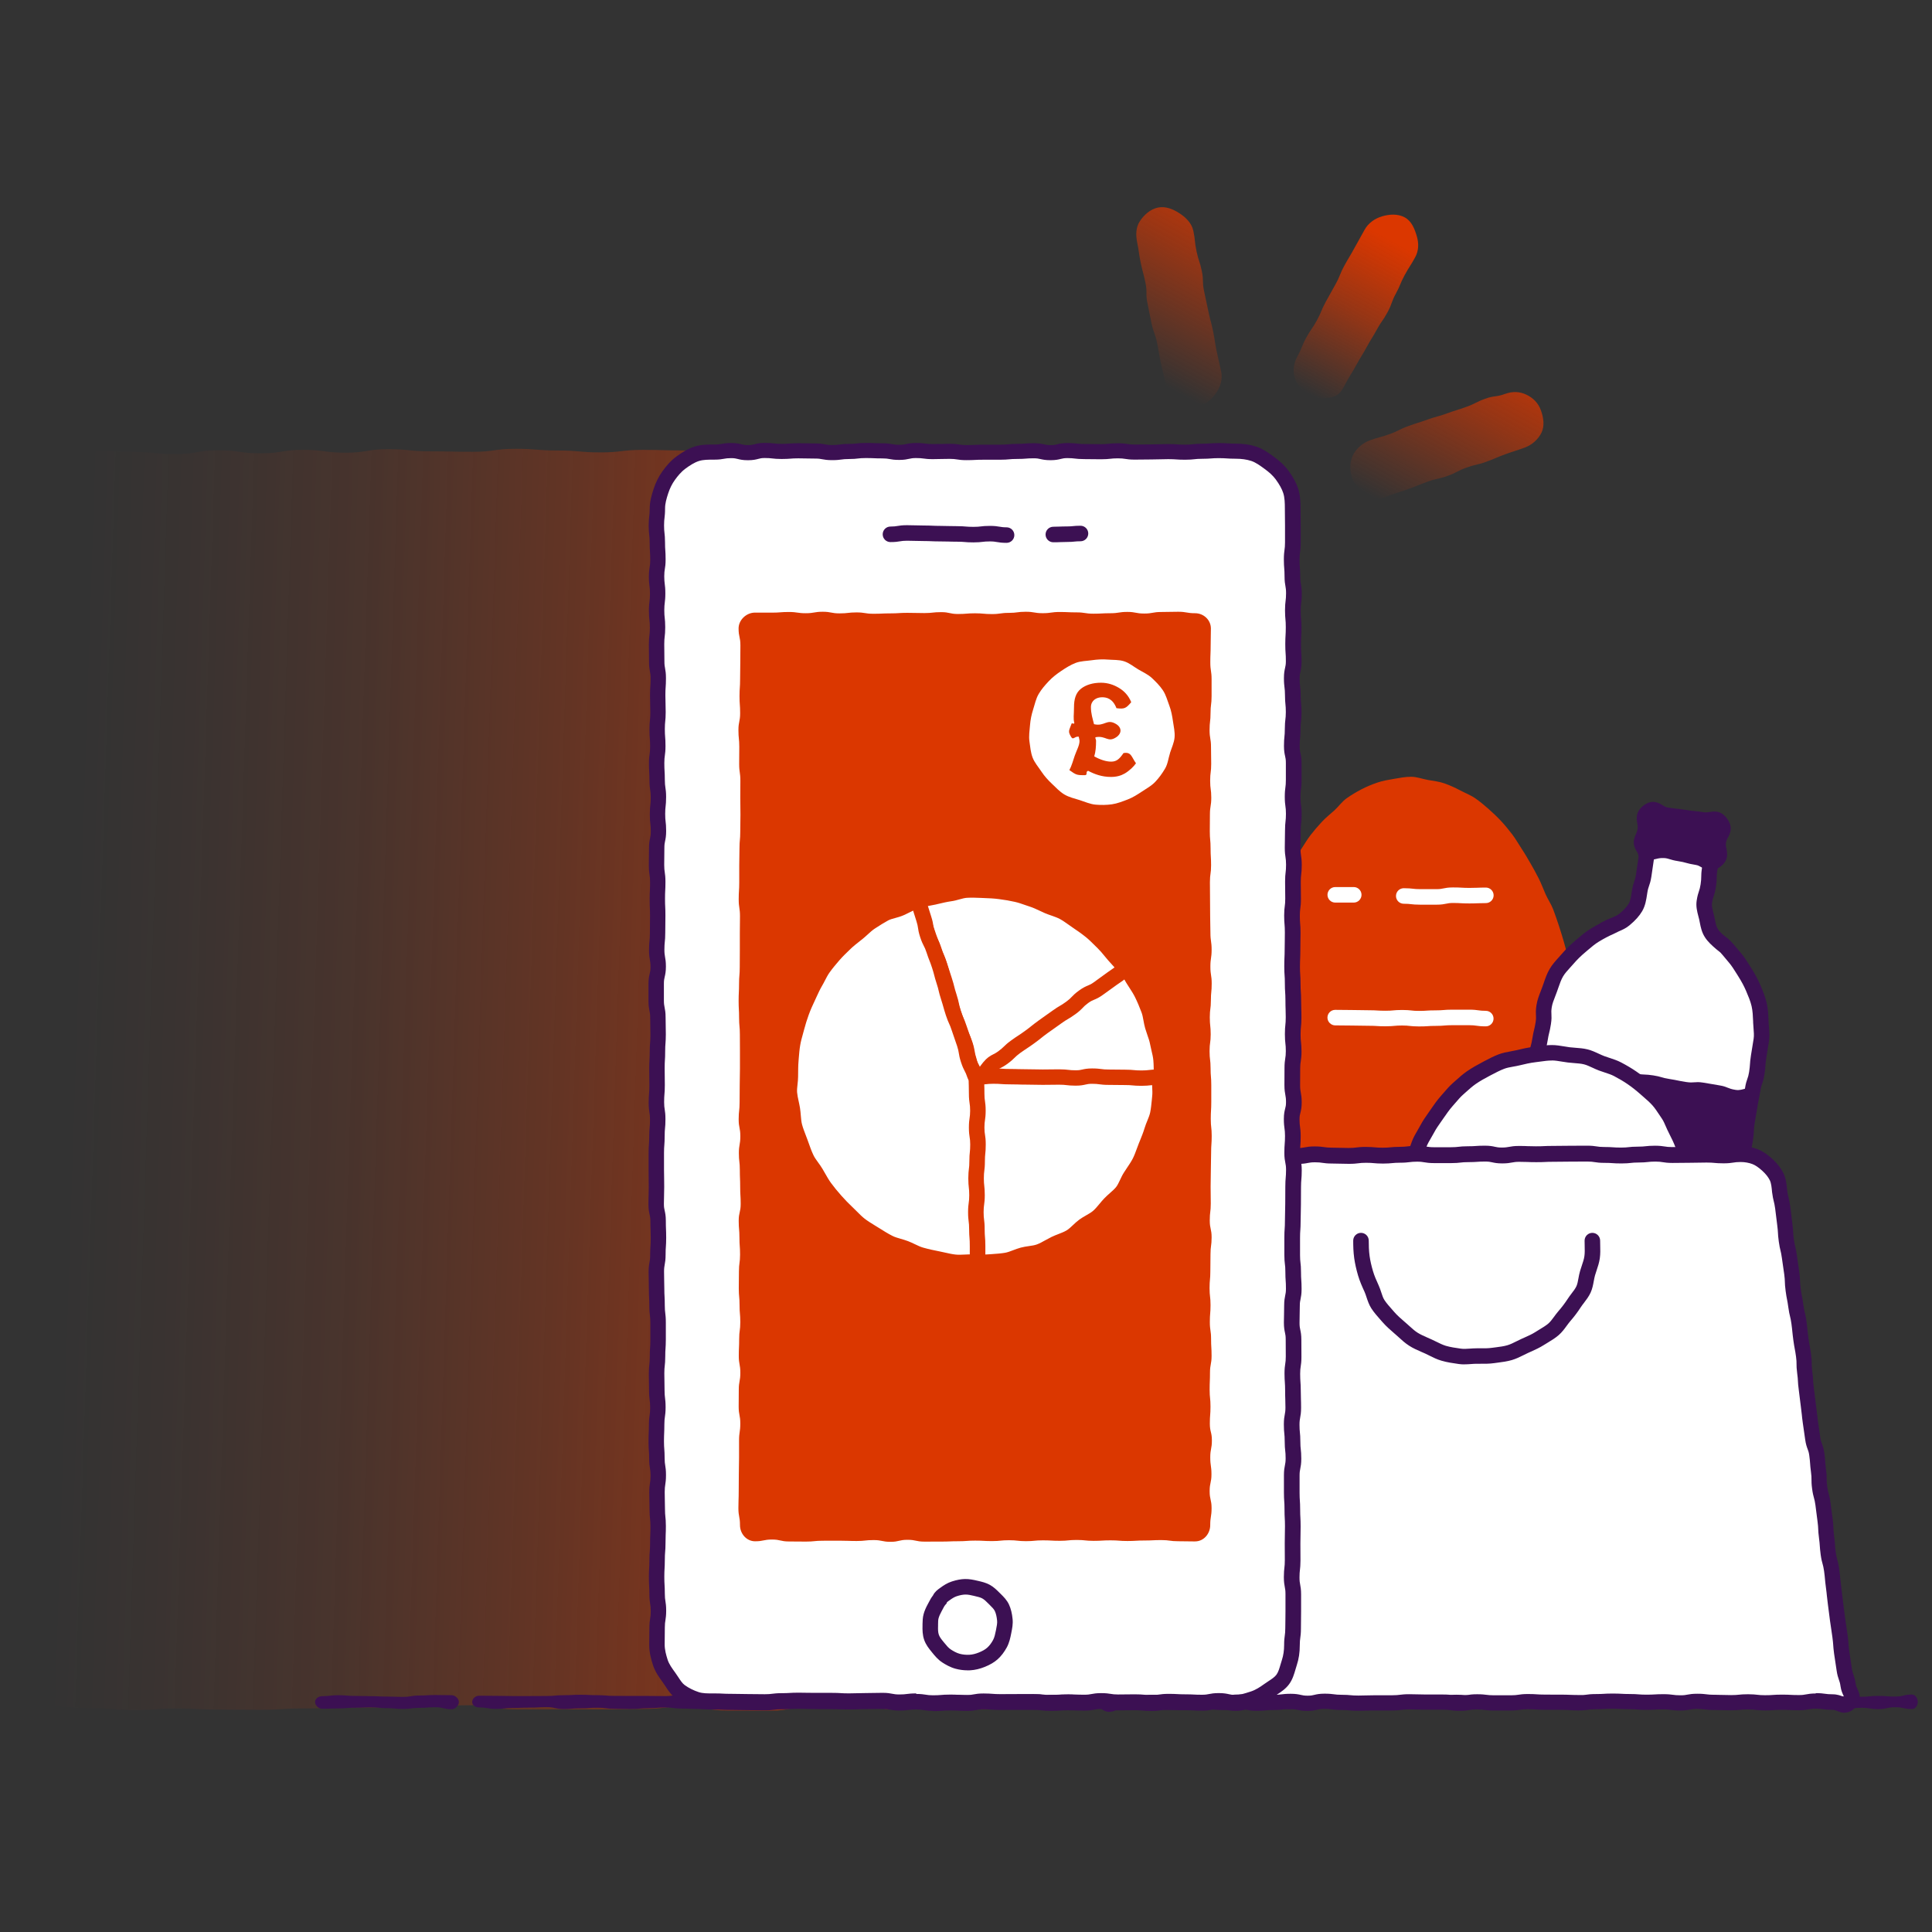 <?xml version="1.0" encoding="UTF-8"?><svg id="uuid-377d5d3f-1470-455b-9613-34dc45dab5d5" xmlns="http://www.w3.org/2000/svg" xmlns:xlink="http://www.w3.org/1999/xlink" viewBox="0 0 500 500"><rect x="0" y="0" width="500" height="500" fill="#333333" stroke="none"/><defs><linearGradient id="uuid-c8698f75-8265-4253-9d11-f3b6bea46547" x1="7608.67" y1="8879.08" x2="7802.26" y2="8695.33" gradientTransform="translate(-719.47 11361) rotate(-140.68) scale(1.06 1.04) skewX(-11.15)" gradientUnits="userSpaceOnUse"><stop offset=".1" stop-color="#db3700" stop-opacity=".9"/><stop offset=".17" stop-color="#db3700" stop-opacity=".8"/><stop offset=".39" stop-color="#db3700" stop-opacity=".52"/><stop offset=".59" stop-color="#db3700" stop-opacity=".29"/><stop offset=".76" stop-color="#db3700" stop-opacity=".13"/><stop offset=".91" stop-color="#db3700" stop-opacity=".04"/><stop offset="1" stop-color="#db3700" stop-opacity="0"/></linearGradient><linearGradient id="uuid-b294c6e3-e2f6-45de-8374-20b4d10e1dc3" x1="839.88" y1="117.74" x2="859.7" y2="56.28" gradientTransform="translate(-474.41 -151.08) rotate(10.59)" gradientUnits="userSpaceOnUse"><stop offset=".3" stop-color="#db3700" stop-opacity="0"/><stop offset=".38" stop-color="#db3700" stop-opacity=".12"/><stop offset=".68" stop-color="#db3700" stop-opacity=".59"/><stop offset=".9" stop-color="#db3700" stop-opacity=".88"/><stop offset="1" stop-color="#db3700"/></linearGradient><linearGradient id="uuid-f4d17207-414e-4308-9597-b4f3761b6ca9" x1="801.22" y1="105.73" x2="821.05" y2="44.26" gradientTransform="translate(-474.41 -151.08) rotate(10.59)" gradientUnits="userSpaceOnUse"><stop offset=".06" stop-color="#db3700" stop-opacity="0"/><stop offset=".16" stop-color="#db3700" stop-opacity=".12"/><stop offset=".58" stop-color="#db3700" stop-opacity=".59"/><stop offset=".86" stop-color="#db3700" stop-opacity=".88"/><stop offset="1" stop-color="#db3700"/></linearGradient><linearGradient id="uuid-d5668d46-1306-43af-9ef4-ee1532266208" x1="875.66" y1="129.34" x2="895.27" y2="68.56" xlink:href="#uuid-f4d17207-414e-4308-9597-b4f3761b6ca9"/></defs><g id="uuid-82eb088c-2113-4dc3-91ba-4393b5eed52a"><path d="m284.47,129.9c0,5.37,1.26,5.37,1.26,10.73s-.55,5.37-.55,10.73-.39,5.37-.39,10.73.91,5.37.91,10.73-.08,5.37-.08,10.73c0,5.37-.62,5.37-.62,10.73s.67,5.37.67,10.74-.55,5.37-.55,10.73.03,5.36.03,10.73-.14,5.37-.14,10.73.59,5.37.59,10.73-.71,5.37-.71,10.73.93,5.37.93,10.73-.85,5.37-.85,10.73.53,5.37.53,10.74-.36,5.37-.36,10.73.51,5.37.51,10.73-.22,5.37-.22,10.74-.15,5.37-.15,10.74-.61,5.37-.61,10.74.92,5.37.92,10.74.18,5.37.18,10.73.07,5.37.07,10.73c0,5.37-.52,5.37-.52,10.74s.33,5.37.33,10.74-1.04,5.37-1.04,10.74.79,5.37.79,10.74.18,5.37.18,10.74c0,6.37-4.42,11.9-9.32,11.9-5.49,0-5.49-.16-10.99-.16s-5.49.11-10.99.11c-5.49,0-5.49-.78-10.99-.78s-5.49.91-10.99.91-5.49-1.11-10.98-1.11c-5.49,0-5.49.24-10.99.24s-5.49,1.17-10.98,1.17-5.49-.02-10.99-.02-5.49-1.05-10.98-1.05-5.49.62-10.99.62-5.49.12-10.99.12-5.49-.02-10.99-.02c-5.49,0-5.49.04-10.99.04s-5.49-1.11-10.99-1.11c-5.5,0-5.5.23-10.99.23-5.49,0-5.49.39-10.99.39s-5.5.08-10.99.08c-5.49,0-5.49.14-10.99.14s-5.49.35-10.99.35-5.5-.05-10.99-.05-5.5-.28-10.99-.28-5.5.4-10.99.4-5.5-.52-11-.52-5.5-.43-11-.43c-4.9,0-9.09-4.81-9.09-11.18,0-5.37.86-5.37.86-10.73s-.55-5.37-.55-10.73-.47-5.37-.47-10.73.23-5.37.23-10.73.75-5.37.75-10.73-.06-5.37-.06-10.73-.82-5.37-.82-10.74.12-5.37.12-10.73.55-5.36.55-10.73.28-5.37.28-10.73-.72-5.37-.72-10.73.04-5.37.04-10.73c0-5.37.57-5.37.57-10.73,0-5.37-.59-5.37-.59-10.73s.76-5.37.76-10.74-.02-5.37-.02-10.73-.04-5.37-.04-10.73-.8-5.37-.8-10.74.5-5.37.5-10.74.33-5.37.33-10.74c0-5.37-.78-5.37-.78-10.74s.59-5.37.59-10.73-.93-5.37-.93-10.73.56-5.37.56-10.74.47-5.37.47-10.74-.5-5.37-.5-10.74-.59-5.37-.59-10.74,1.21-5.37,1.21-10.74c0-3.01-.19-5.99,1.26-8.2,1.62-2.46,4.34-3.49,6.93-4.26,5.48-.31,5.46-.94,10.96-.94s5.49.48,10.99.48,5.49.54,10.99.54,5.49-.97,10.99-.97,5.49.78,10.98.78,5.49-.9,10.99-.9,5.49.74,10.98.74,5.49-.91,10.99-.91,5.49.56,10.98.56,5.49.12,10.99.12,5.49-.78,10.99-.78,5.49.44,10.99.44,5.49.49,10.99.49,5.49-.65,10.99-.65,5.5.15,10.99.15,5.49.64,10.99.64,5.5-.72,10.99-.72,5.49,1.12,10.99,1.12,5.49-1.12,10.99-1.12,5.5,1,10.99,1,5.5-.96,10.99-.96,5.5,1.05,10.99,1.05,5.5-.06,11-.06,5.49-.65,10.98-.34c2.58.77,5.37,1.97,6.99,4.43,1.45,2.21,1.25,5.24,1.25,8.25Z" fill="url(#uuid-c8698f75-8265-4253-9d11-f3b6bea46547)"/></g><path d="m320.81,278.85c0,1.49.24,2.96.29,4.43s-.12,2.98-.02,4.44.43,2.94.58,4.4.2,2.97.39,4.42.58,2.91.82,4.36.6,2.9.9,4.34.64,2.9.99,4.32.29,3,.69,4.41,1.35,2.69,1.82,4.08.55,2.96,1.07,4.32,1.33,2.68,1.92,4.01,1.17,2.74,1.83,4.04,1.4,2.63,2.13,3.89,1.72,2.43,2.53,3.64,1.68,2.45,2.57,3.59,1.51,2.64,2.49,3.7,2.4,1.83,3.48,2.79,2.1,2.15,3.28,2.98,2.7,1.29,3.98,1.97,2.61,1.35,3.99,1.83,2.79.89,4.24,1.14,2.89.44,4.38.44,2.94-.13,4.39-.38,2.97-.32,4.37-.81,2.56-1.46,3.89-2.16,2.54-1.41,3.77-2.28,2.58-1.45,3.71-2.45,1.86-2.28,2.88-3.39,2.01-2.12,2.94-3.31,2-2.17,2.84-3.42,1.43-2.57,2.19-3.87,1.26-2.65,1.94-3.99,1.33-2.61,1.93-3.98,1.42-2.59,1.96-3.99.87-2.81,1.35-4.23.72-2.85,1.13-4.29,1.28-2.7,1.64-4.15.55-2.9.85-4.36.48-2.91.73-4.38.22-2.94.42-4.42.74-2.88.89-4.36-.16-2.97-.07-4.46.41-2.93.45-4.42.11-2.95.11-4.44.04-2.97-.01-4.44-.11-2.97-.21-4.43-.24-2.96-.38-4.42-.52-2.93-.71-4.38-.53-2.92-.78-4.36-.41-2.94-.7-4.37-.46-2.95-.81-4.37-.72-2.89-1.13-4.3-.85-2.86-1.31-4.24-.94-2.83-1.46-4.19-1.41-2.64-1.99-3.97-1.11-2.76-1.77-4.06-1.39-2.64-2.12-3.89-1.49-2.58-2.3-3.79-1.55-2.57-2.44-3.72-1.86-2.36-2.85-3.42-2.12-2.13-3.2-3.09-2.29-1.96-3.47-2.79-2.66-1.39-3.94-2.07-2.66-1.31-4.04-1.8-2.87-.64-4.31-.9-2.88-.82-4.36-.82-2.96.29-4.42.54-2.93.49-4.34.98-2.77,1.04-4.1,1.74-2.58,1.44-3.81,2.31-2.05,2.12-3.17,3.13-2.23,1.88-3.26,2.99-1.95,2.18-2.88,3.37-1.61,2.43-2.45,3.68-1.86,2.28-2.62,3.58-1.1,2.73-1.77,4.07-1.67,2.45-2.27,3.82-.92,2.79-1.46,4.19-1.35,2.64-1.83,4.05-.81,2.83-1.22,4.27-.65,2.87-1.01,4.32-.73,2.85-1.04,4.31-.33,2.93-.58,4.4-.94,2.84-1.14,4.31-.18,2.95-.33,4.44-.46,2.93-.56,4.41.15,2.96.1,4.45-.18,2.95-.18,4.44Z" fill="#db3700"/><path d="m350.35,233.59h-4.79c-1.11,0-2.01-.91-2.01-2.01s.9-2.01,2.01-2.01h4.79c1.11,0,2.01.91,2.01,2.01s-.9,2.01-2.01,2.01Z" fill="#fff"/><path d="m384.53,265.62c-1.22,0-1.87-.09-2.45-.17-.51-.07-.94-.13-1.88-.13-1.09,0-1.63,0-2.18,0-.54,0-1.08,0-2.15,0-1,0-1.49.04-2,.08-.57.05-1.16.1-2.33.1-1.02,0-1.51.03-2.04.07-.56.04-1.15.07-2.29.07s-1.83-.07-2.39-.13c-.52-.06-.97-.11-1.94-.11s-1.47.04-1.98.09c-.55.05-1.17.11-2.35.11s-1.72-.03-2.28-.07c-.51-.03-1.02-.06-2.05-.06-1.11,0-1.67-.02-2.23-.03-.53-.02-1.05-.03-2.11-.03-1.11,0-1.66-.01-2.21-.02-.53-.01-1.06-.02-2.12-.02s-2.01-.9-2.01-2.01.9-2.01,2.01-2.01,1.66.01,2.21.02c.53.01,1.06.02,2.12.02,1.11,0,1.67.02,2.23.03.53.02,1.05.03,2.11.03,1.14,0,1.72.03,2.28.07.51.03,1.02.06,2.05.06s1.47-.04,1.98-.09c.55-.05,1.17-.11,2.35-.11s1.83.07,2.39.13c.52.06.97.11,1.94.11,1.02,0,1.51-.03,2.04-.07.56-.04,1.15-.07,2.29-.07,1,0,1.48-.04,2-.08.57-.05,1.17-.1,2.33-.1,1.09,0,1.63,0,2.18,0,.54,0,1.08,0,2.15,0,1.22,0,1.87.09,2.44.17.51.07.94.13,1.88.13,1.11,0,2.01.9,2.01,2.01s-.9,2.01-2.01,2.01Z" fill="#fff"/><path d="m371.79,234.13c-1.07,0-1.61,0-2.14,0-.53,0-1.05,0-2.11,0-1.18,0-1.8-.07-2.35-.13-.51-.06-.95-.11-1.9-.11-1.11,0-2.01-.9-2.01-2.01s.9-2.01,2.01-2.01c1.18,0,1.8.07,2.35.13.51.06.95.11,1.9.11,1.07,0,1.61,0,2.14,0,.53,0,1.05,0,2.11,0,.86,0,1.24-.08,1.72-.18.59-.12,1.26-.26,2.53-.26,1.12,0,1.68.03,2.24.06.5.03,1,.06,2.01.06s1.53-.02,2.04-.04c.55-.02,1.11-.05,2.21-.05s2.01.9,2.01,2.01-.9,2.01-2.01,2.01c-1.02,0-1.53.02-2.04.04-.55.02-1.11.05-2.21.05s-1.68-.03-2.24-.06c-.5-.03-1-.06-2.01-.06-.86,0-1.24.08-1.72.18-.59.12-1.26.26-2.53.26Z" fill="#fff"/><path d="m441.07,233.43c.33-2.14.69-2.08,1.02-4.22s.04-2.19.37-4.33,2.13-2.56.87-4.32-2.18-.32-4.28-.65-2.06-.58-4.17-.92-2.17.1-4.28-.23-2.53-2.16-4.24-.89-.02,2.26-.35,4.41-.3,2.16-.63,4.31-.73,2.09-1.06,4.24c-.21,1.37-.37,2.83-1.08,4.02s-1.72,2.2-2.81,3.12c-1.02.86-2.38,1.28-3.7,1.86,0,0,.04.09.04.09-1.44.63-2.82,1.37-4.11,2.16s-2.49,1.87-3.65,2.84-2.3,2.07-3.29,3.23-2.16,2.28-2.94,3.59-1.21,2.86-1.74,4.31-1.21,2.88-1.45,4.42c-.33,2.13.12,2.2-.21,4.34s-.52,2.1-.85,4.24-.58,2.1-.91,4.23.13,2.2-.2,4.34-.53,2.1-.86,4.24-.33,2.13-.66,4.26-.26,2.14-.59,4.28-.26,2.14-.59,4.27-.61,2.09-.94,4.22-.08,2.17-.41,4.3-.45,2.12-.78,4.25-.64,2.09-.97,4.22-.27,2.14-.6,4.28-.07,2.18-.4,4.31-.52,2.1-.85,4.24-.43,2.12-.76,4.25.03,2.19-.3,4.33-.72,2.08-1.06,4.21-1.51,2.43-.23,4.18,1.94.57,4.09.9,2.15.29,4.3.63,2.19.07,4.34.4,2.1.61,4.25.94,2.12.53,4.27.86,2.23-.18,4.38.15,2.1.68,4.24,1.01,2.17.2,4.32.54,2.13.48,4.27.81,2.14.39,4.29.73,2.19.05,4.34.39,2.16.25,4.32.59,2.48,2.09,4.24.81.48-2.07.81-4.2.21-2.15.54-4.29.58-2.1.91-4.23.01-2.18.34-4.32.42-2.12.75-4.25.21-2.15.54-4.28.28-2.14.61-4.27.25-2.14.58-4.28.84-2.05,1.17-4.19.34-2.13.68-4.26.16-2.16.49-4.29.07-2.17.4-4.31.43-2.12.76-4.25.09-2.17.43-4.31.4-2.12.73-4.26.44-2.12.77-4.25.73-2.07,1.06-4.21.15-2.17.49-4.3.35-2.13.68-4.27c.24-1.54-.05-3.09-.11-4.63s-.1-3.06-.45-4.57-.94-2.89-1.55-4.33-1.33-2.72-2.17-4.04-1.58-2.61-2.61-3.8-1.91-2.42-3.1-3.46c0,0-.07.07-.07.07-1.08-.95-2.19-1.85-2.9-2.97-.76-1.2-.89-2.64-1.19-3.95s-.82-2.71-.61-4.08Z" fill="#fff"/><path d="m441.96,352.67c-1.02,0-1.8-.49-2.28-.78-.4-.25-.7-.43-1.14-.5-1.04-.16-1.56-.22-2.08-.28-.56-.06-1.12-.13-2.23-.3-.95-.15-1.4-.16-1.92-.17-.58-.01-1.23-.03-2.43-.22-1.1-.17-1.65-.27-2.2-.37-.52-.1-1.04-.19-2.09-.35-1.14-.18-1.71-.31-2.27-.43-.51-.12-1-.22-2.01-.38-1.01-.16-1.53-.21-2.04-.25-.56-.05-1.14-.11-2.28-.28-1.23-.19-1.87-.4-2.43-.58-.48-.16-.89-.29-1.81-.43-.84-.13-1.23-.1-1.72-.06-.6.05-1.35.11-2.66-.09-1.16-.18-1.75-.33-2.31-.47-.5-.12-.97-.24-1.95-.4-1.2-.19-1.82-.37-2.38-.52-.5-.14-.93-.27-1.88-.42-.95-.15-1.4-.16-1.92-.18-.57-.02-1.22-.04-2.41-.22-1.06-.16-1.58-.24-2.11-.31-.55-.08-1.09-.15-2.18-.32-.49-.07-.85-.03-1.27.03-.97.13-2.6.35-4.13-1.73-1.39-1.9-1.02-3.23-.52-4.44.16-.38.3-.73.38-1.23.19-1.25.42-1.89.62-2.46.17-.48.3-.87.44-1.75.14-.9.13-1.33.12-1.83,0-.59-.02-1.27.17-2.5.17-1.12.29-1.67.4-2.22.1-.51.21-1.01.37-2.03.18-1.15.32-1.73.46-2.29.12-.5.24-.97.39-1.95.15-.94.16-1.39.17-1.91.02-.57.04-1.21.22-2.4.16-1.04.23-1.56.29-2.08.07-.55.14-1.1.31-2.2.19-1.21.38-1.84.55-2.39.15-.49.28-.91.42-1.83.17-1.12.29-1.68.41-2.24.11-.5.21-1,.37-2.01.15-.95.16-1.4.18-1.92.02-.56.04-1.2.23-2.39.19-1.2.37-1.82.53-2.37.14-.49.27-.92.42-1.86.16-1.03.22-1.55.29-2.07.07-.55.14-1.1.31-2.2.16-1.03.22-1.55.28-2.07.07-.55.13-1.11.3-2.21l.66-4.26c.18-1.16.33-1.77.47-2.3.12-.49.24-.96.39-1.93.13-.85.11-1.24.08-1.74-.04-.62-.08-1.32.12-2.6.18-1.18.35-1.8.5-2.34.14-.5.26-.94.41-1.89.18-1.15.32-1.73.46-2.29.12-.5.24-.97.39-1.95.13-.86.11-1.25.08-1.75-.03-.62-.07-1.31.13-2.59.21-1.36.68-2.57,1.14-3.74.14-.35.28-.71.4-1.06.12-.32.23-.64.34-.96.42-1.22.84-2.47,1.56-3.68.67-1.14,1.52-2.07,2.34-2.98.27-.3.54-.6.8-.9,1.04-1.21,2.2-2.35,3.52-3.46l.59-.5c1.01-.86,2.06-1.76,3.31-2.52.87-.53,1.71-1,2.54-1.43l-.03-.06,1.8-.89c.31-.13.62-.26.93-.39.89-.36,1.73-.71,2.28-1.17,1.11-.93,1.88-1.78,2.37-2.6.44-.74.59-1.78.76-2.89l.06-.42c.2-1.25.42-1.9.62-2.47.17-.49.3-.87.44-1.77.17-1.07.24-1.6.31-2.13.08-.54.15-1.09.32-2.17.06-.4-.02-.72-.18-1.24-.28-.93-.85-2.86,1.31-4.47,2.15-1.6,3.83-.52,4.63,0,.41.26.71.45,1.12.52.85.13,1.24.11,1.73.09.61-.03,1.29-.06,2.55.14,1.17.19,1.78.36,2.32.51.49.14.92.26,1.85.41.45.07.81,0,1.27-.1.98-.2,2.81-.57,4.33,1.56,1.54,2.16.54,3.77,0,4.63-.26.42-.45.73-.52,1.17-.14.93-.15,1.38-.16,1.89,0,.58-.02,1.23-.21,2.44-.19,1.23-.4,1.87-.59,2.44-.16.47-.29.88-.43,1.79-.1.67.12,1.51.35,2.4.08.31.16.62.23.93.07.32.14.64.2.97.18.9.34,1.75.73,2.36.29.46.71.9,1.18,1.35l1.41,1.11c.98.85,1.75,1.79,2.5,2.7.27.32.53.64.8.95.95,1.09,1.66,2.24,2.35,3.34l.43.69c.98,1.55,1.72,2.93,2.32,4.33.64,1.5,1.28,3.01,1.66,4.66.37,1.62.43,3.19.49,4.7v.24c.03.43.06.87.1,1.3.09,1.12.2,2.4,0,3.71-.17,1.08-.26,1.62-.35,2.16-.09.53-.17,1.06-.34,2.12-.15.99-.19,1.47-.22,1.99-.04.57-.08,1.17-.26,2.32-.19,1.25-.42,1.9-.62,2.47-.17.48-.3.86-.44,1.75-.17,1.12-.29,1.67-.4,2.23-.11.5-.21,1.01-.37,2.02-.17,1.1-.27,1.64-.37,2.19-.1.52-.19,1.03-.35,2.07-.15.96-.17,1.41-.19,1.93-.02.56-.05,1.2-.24,2.37-.17,1.11-.28,1.67-.4,2.22-.1.51-.21,1.01-.36,2.04-.15.95-.16,1.4-.18,1.92-.02.57-.04,1.21-.22,2.39-.15.99-.19,1.47-.23,1.98-.04.57-.08,1.16-.26,2.31-.17,1.08-.25,1.61-.34,2.15-.09.53-.17,1.06-.34,2.11-.2,1.3-.48,1.99-.71,2.55-.19.47-.33.81-.46,1.64-.16,1.02-.22,1.54-.28,2.06-.06.56-.13,1.11-.3,2.22-.16,1.05-.23,1.57-.3,2.09-.07.55-.14,1.09-.31,2.18-.16,1.01-.21,1.52-.26,2.03-.05.56-.11,1.13-.28,2.25-.17,1.1-.28,1.66-.39,2.2-.1.51-.2,1.02-.36,2.05-.14.92-.15,1.36-.15,1.86,0,.58,0,1.24-.2,2.45-.18,1.18-.35,1.8-.5,2.34-.14.5-.26.94-.41,1.89-.16,1.01-.21,1.52-.25,2.03-.05.57-.11,1.13-.28,2.26-.07.48-.01.85.05,1.29.16,1.01.43,2.71-1.67,4.23-.86.62-1.64.84-2.31.84Zm-30.26-9.46c.44,0,.98.03,1.68.14,1.23.19,1.87.4,2.44.58.48.16.89.29,1.81.43,1.01.16,1.53.21,2.04.25.56.05,1.14.11,2.28.28,1.14.18,1.72.31,2.27.43.51.12,1,.23,2,.38,1.1.17,1.65.27,2.2.37.52.1,1.04.19,2.09.35.95.15,1.39.16,1.91.17.58.01,1.23.03,2.43.22,1.04.16,1.56.22,2.08.28.56.07,1.12.13,2.23.3,1.26.2,2.1.72,2.65,1.07.04.03.09.06.13.08.03-.02.06-.04.08-.06-.01-.09-.03-.19-.04-.28-.09-.57-.22-1.43-.05-2.53.16-1.01.21-1.52.25-2.03.05-.57.11-1.13.28-2.26.18-1.18.35-1.79.5-2.34.14-.5.26-.94.41-1.89.14-.92.15-1.36.15-1.86,0-.58,0-1.24.2-2.45.17-1.11.28-1.66.39-2.21.1-.51.2-1.02.36-2.04.16-1.01.21-1.51.25-2.02.05-.57.11-1.13.29-2.26.16-1.04.23-1.56.29-2.08.07-.55.14-1.1.31-2.2.16-1.03.22-1.55.28-2.07.06-.55.13-1.11.3-2.21.2-1.3.49-1.99.71-2.55.19-.47.33-.81.46-1.64.17-1.07.25-1.61.34-2.14.09-.53.17-1.06.34-2.12.15-.99.19-1.47.22-1.98.04-.57.08-1.16.26-2.31.15-.95.16-1.4.18-1.92.02-.57.04-1.21.23-2.39.17-1.11.28-1.66.4-2.22.1-.51.21-1.01.36-2.04.15-.96.17-1.41.19-1.93.02-.56.05-1.2.24-2.37.17-1.1.27-1.64.37-2.19.1-.52.19-1.03.35-2.07.17-1.12.29-1.67.4-2.23.11-.5.21-1.01.37-2.02.19-1.25.42-1.9.62-2.47.17-.48.3-.86.44-1.74.15-.99.19-1.47.22-1.99.04-.57.08-1.17.26-2.32.17-1.08.26-1.62.35-2.16.09-.53.17-1.06.34-2.12.13-.84.05-1.77-.03-2.76-.04-.49-.08-.99-.1-1.48v-.24c-.06-1.39-.11-2.71-.4-3.96-.3-1.3-.85-2.59-1.43-3.95-.53-1.24-1.17-2.43-2.03-3.79l-.45-.72c-.64-1.02-1.24-1.99-1.97-2.84-.29-.34-.58-.69-.87-1.04-.45-.54-.87-1.06-1.32-1.54l-1.1-.89c-1.06-.92-2.16-1.87-2.95-3.13-.79-1.25-1.05-2.57-1.28-3.74-.06-.28-.11-.57-.17-.84-.06-.27-.13-.54-.21-.81-.31-1.19-.66-2.54-.43-4.03h0c.19-1.24.4-1.87.59-2.44.16-.47.29-.88.43-1.79.14-.93.15-1.38.16-1.89,0-.58.02-1.23.21-2.44.19-1.25.73-2.1,1.08-2.67.04-.06.08-.12.11-.19-.08.02-.17.03-.24.05-.61.12-1.53.31-2.69.13-1.17-.19-1.78-.36-2.32-.51-.49-.14-.92-.26-1.85-.41-.85-.13-1.24-.12-1.73-.09-.61.03-1.29.06-2.55-.14-1.17-.19-2-.68-2.56-1.04.2.67.46,1.65.27,2.89-.16,1.05-.24,1.58-.31,2.11-.08.55-.15,1.1-.32,2.2-.19,1.25-.42,1.9-.62,2.47-.17.49-.3.87-.44,1.77l-.06.4c-.21,1.37-.44,2.92-1.27,4.34-.72,1.22-1.78,2.41-3.25,3.63-.88.74-1.85,1.19-2.83,1.6l-1.32.65c-1.25.54-2.51,1.21-3.86,2.03-.98.6-1.86,1.35-2.8,2.15l-.61.52c-1.16.97-2.16,1.95-3.06,3-.29.33-.58.66-.88.98-.72.79-1.4,1.54-1.86,2.32-.5.85-.85,1.86-1.22,2.93-.12.35-.24.69-.36,1.03-.14.38-.29.77-.44,1.16-.4,1.01-.77,1.96-.91,2.89-.13.86-.11,1.25-.08,1.75.03.62.07,1.31-.13,2.59-.18,1.15-.32,1.73-.46,2.29-.12.5-.24.97-.39,1.95-.18,1.18-.35,1.8-.5,2.34-.14.5-.26.94-.41,1.89-.13.85-.11,1.25-.08,1.74.04.62.08,1.32-.12,2.6-.18,1.16-.33,1.76-.47,2.3-.12.5-.24.96-.39,1.94l-.66,4.26c-.16,1.03-.22,1.55-.28,2.07-.07.55-.13,1.11-.3,2.21-.16,1.03-.22,1.55-.29,2.07-.07.55-.13,1.1-.31,2.2-.19,1.2-.37,1.82-.53,2.37-.14.49-.27.92-.42,1.86-.15.95-.16,1.4-.18,1.92-.02.56-.04,1.2-.23,2.39-.17,1.12-.29,1.68-.41,2.24-.11.5-.21,1-.37,2.01-.19,1.21-.38,1.84-.55,2.39-.15.49-.28.91-.42,1.83-.16,1.04-.23,1.56-.29,2.08-.07.55-.14,1.1-.31,2.2-.15.94-.16,1.39-.17,1.91-.02.57-.04,1.21-.22,2.4-.18,1.15-.32,1.73-.46,2.29-.12.5-.24.97-.39,1.95-.17,1.11-.29,1.67-.4,2.22-.1.51-.21,1.01-.37,2.03-.14.9-.13,1.33-.12,1.83,0,.59.02,1.27-.17,2.5-.19,1.25-.42,1.89-.62,2.46-.17.48-.3.87-.44,1.75-.15.97-.43,1.65-.64,2.15-.04.1-.09.19-.12.28.03.06.08.14.16.25.05.07.09.12.12.16.07,0,.15-.02.24-.03.54-.07,1.36-.18,2.42-.02,1.05.16,1.58.24,2.11.31.55.08,1.09.15,2.19.32.95.15,1.4.16,1.92.18.57.02,1.22.04,2.41.22,1.2.19,1.82.37,2.38.53.5.14.93.27,1.88.42,1.16.18,1.75.33,2.31.47.5.12.97.24,1.96.39.84.13,1.23.1,1.72.06.28-.02.59-.05.98-.05Zm30.1-121.33h0Z" fill="#3c1053"/><path d="m447.23,216.69c.5-.97,1.35-2.59-.25-4.81-1.6-2.22-3.4-1.92-4.48-1.74-.5.08-.93.15-1.48.07-1.22-.19-1.84-.25-2.46-.31-.56-.06-1.13-.11-2.24-.29-1.21-.19-1.82-.26-2.43-.32-.57-.06-1.13-.13-2.26-.3-.51-.08-.88-.31-1.35-.6-.92-.57-2.64-1.63-4.88.04-2.2,1.64-1.87,3.48-1.68,4.59.09.52.17.97.08,1.54-.09.58-.27.98-.46,1.4-.57,1.26-1,2.67.45,4.69,1.6,2.22,3.19,2.04,4.69,1.67.46-.11.88-.22,1.46-.25,1.08-.04,1.41.06,2.07.26.53.16,1.19.37,2.26.53,1.06.16,1.54.3,2.09.45.59.16,1.26.34,2.54.54.53.08.93.31,1.4.58.56.32,1.39.8,2.44.8.73,0,1.56-.23,2.47-.91,2.21-1.65,1.82-3.54,1.59-4.67-.11-.53-.21-1-.12-1.55.09-.56.29-.96.53-1.41Z" fill="#3c1053"/><path d="m390.6,320.17c-1.27-1.71.53-2.19.86-4.29s.1-2.14.42-4.24.47-2.08.8-4.18.23-2.12.55-4.22.17-2.13.49-4.23.73-2.04,1.05-4.14.08-2.14.41-4.24.39-2.09.72-4.19.11-2.14.44-4.24.59-2.07.92-4.17-1.25-3.2.48-4.45,2.31.54,4.45.87,2.11.47,4.25.8,2.14.31,4.28.64,2.15.27,4.28.6,2.12.46,4.26.79,2.15.26,4.29.6,2.17.1,4.31.43,2.1.61,4.23.94,2.12.44,4.26.77,2.22-.18,4.36.15,2.13.38,4.27.72,2.06.84,4.2,1.17,2.93-1.28,4.23.46-.07,2.05-.4,4.15-.52,2.07-.85,4.17-.54,2.07-.87,4.17-.22,2.12-.54,4.22-.15,2.13-.47,4.23-.25,2.11-.58,4.22-.19,2.12-.51,4.23-.69,2.05-1.02,4.15-.08,2.14-.4,4.25-.5,2.08-.83,4.18,1.06,2.88-.67,4.12-2.04-.45-4.17-.78-2.12-.41-4.26-.74-2.19.02-4.33-.31-2.16-.2-4.29-.53-2.13-.38-4.27-.71-2.09-.63-4.23-.96-2.16-.22-4.29-.56-2.16-.21-4.3-.54-2.11-.5-4.25-.83-2.16-.2-4.3-.53-2.1-.56-4.24-.89-2.15-.6-4.31-.45c-2.37.16-3.12,1.15-4.42-.59Z" fill="#3c1053"/><path d="m401.77,302.77c-1.11,0-2.01-.9-2.01-2.01,0-.61-.03-.92-.05-1.23-.03-.39-.07-.78-.07-1.57,0-1.11.9-2.01,2.01-2.01s2.01.9,2.01,2.01c0,.61.03.92.05,1.23.03.37.07.78.07,1.57,0,1.11-.9,2.01-2.01,2.01Z" fill="#3c1053"/><path d="m365.24,309.1c0,1.49.23,2.93.41,4.37s.14,2.96.49,4.38.65,2.9,1.17,4.27,1.28,2.67,1.96,3.97,1.43,2.58,2.27,3.79,1.62,2.49,2.59,3.59,2.07,2.13,3.17,3.1,2.54,1.52,3.75,2.35,2.26,1.92,3.56,2.61,2.7,1.17,4.08,1.7,2.82.77,4.25,1.12,2.84.62,4.31.8,2.89.31,4.38.31,2.93-.14,4.38-.31,2.98-.12,4.39-.46,2.76-1.06,4.12-1.58,2.8-.95,4.09-1.63,2.56-1.46,3.77-2.3,2.29-1.84,3.39-2.81,2.26-1.9,3.24-3,1.78-2.34,2.62-3.55,1.36-2.58,2.05-3.89,1.53-2.51,2.05-3.89,1.1-2.73,1.45-4.17.26-2.92.44-4.39.56-2.88.56-4.37.12-2.99-.05-4.43-.65-2.9-1-4.32-1.1-2.73-1.61-4.1-1.14-2.68-1.82-3.97-1.12-2.75-1.96-3.95-1.61-2.5-2.58-3.6-2.15-2.04-3.25-3.02-2.26-1.9-3.47-2.74-2.49-1.58-3.79-2.26-2.75-1.01-4.13-1.54-2.66-1.31-4.09-1.66-2.92-.33-4.39-.51-2.9-.55-4.38-.55-2.95.27-4.4.45-2.91.49-4.32.84-2.96.47-4.32.99-2.7,1.24-3.99,1.93-2.61,1.41-3.82,2.25-2.29,1.87-3.39,2.84-2.02,2.14-2.99,3.24-1.79,2.31-2.62,3.52-1.71,2.38-2.4,3.68-1.55,2.53-2.07,3.91-.94,2.8-1.29,4.24-.57,2.89-.75,4.36-.01,2.93-.01,4.42Z" fill="#fff"/><path d="m401.61,347.45c-1.71,0-3.29-.16-4.62-.32-1.49-.18-2.97-.45-4.55-.84-.37-.09-.74-.17-1.12-.26-1.1-.25-2.24-.5-3.37-.93l-.62-.23c-1.21-.46-2.47-.93-3.68-1.57-.98-.51-1.77-1.16-2.54-1.79-.4-.33-.8-.65-1.22-.95-.41-.28-.88-.54-1.37-.81-.82-.45-1.75-.96-2.57-1.69-.96-.85-2.2-1.99-3.34-3.27-.82-.93-1.49-1.93-2.14-2.89-.2-.3-.4-.6-.6-.89-.82-1.19-1.61-2.5-2.39-3.99l-.44-.82c-.57-1.06-1.16-2.16-1.62-3.36-.46-1.21-.75-2.43-1.03-3.62l-.21-.88c-.27-1.08-.34-2.13-.41-3.14-.03-.49-.07-.98-.12-1.47l-.11-.86c-.15-1.2-.31-2.44-.31-3.75,0-.46-.02-.93-.03-1.39-.04-1.05-.08-2.14.06-3.27.23-1.87.47-3.29.79-4.6.41-1.66.85-3.13,1.36-4.47.4-1.07.95-2,1.48-2.9.24-.41.48-.82.7-1.24.62-1.17,1.34-2.21,2.05-3.21l.67-.97c.79-1.14,1.6-2.32,2.58-3.42.24-.27.47-.54.7-.8.75-.88,1.53-1.78,2.46-2.6l.61-.54c.93-.83,1.89-1.7,2.97-2.45,1.35-.93,2.79-1.72,4.02-2.37l.43-.23c1.2-.63,2.44-1.29,3.78-1.8,1.03-.39,2.06-.58,3.06-.76.5-.09,1-.18,1.5-.3,1.33-.33,2.9-.69,4.56-.88.36-.04.73-.09,1.09-.14,1.13-.16,2.3-.32,3.54-.32,1.14,0,2.19.18,3.21.35.47.08.94.16,1.41.22.48.06.97.09,1.45.13,1.03.08,2.09.15,3.17.42,1.08.27,2.02.7,2.93,1.13.46.21.92.43,1.4.61.46.17.92.32,1.38.47.97.32,1.98.64,2.97,1.16,1.53.8,2.84,1.59,4,2.39,1.23.85,2.46,1.82,3.66,2.88.25.22.5.43.75.65.9.78,1.83,1.59,2.67,2.54.81.91,1.46,1.9,2.1,2.85.21.32.42.63.63.94.63.91,1.04,1.85,1.43,2.76.21.47.41.95.65,1.4.81,1.55,1.43,2.88,1.92,4.2.17.45.37.9.57,1.35.41.93.84,1.89,1.11,2.98.1.39.2.77.31,1.16.29,1.08.59,2.19.74,3.39.14,1.16.11,2.3.09,3.41-.01.42-.02.84-.02,1.26,0,1.14-.18,2.18-.35,3.19-.08.47-.16.94-.22,1.41-.06.51-.09,1.03-.11,1.54-.05,1-.11,2.03-.37,3.09-.32,1.28-.78,2.47-1.22,3.62l-.3.78c-.41,1.07-.94,2-1.47,2.89-.23.4-.47.81-.68,1.22s-.42.83-.61,1.25c-.45.94-.91,1.91-1.56,2.85l-.38.55c-.73,1.06-1.48,2.16-2.39,3.18-.83.94-1.75,1.73-2.63,2.49-.26.22-.52.45-.78.68l-.41.37c-.99.88-2.01,1.79-3.17,2.6-1.33.92-2.67,1.74-3.97,2.42-1.07.56-2.16.95-3.22,1.33-.37.13-.73.26-1.1.4-.44.17-.87.35-1.31.54-.96.41-1.94.84-3.05,1.11-1.07.26-2.11.33-3.12.39-.5.03-1.01.06-1.51.12-1.35.16-2.96.33-4.62.33Zm0-72.99c-.97,0-1.95.13-3,.28-.39.05-.77.11-1.16.15-1.44.17-2.87.5-4.08.8-.57.14-1.16.25-1.74.35-.85.15-1.66.3-2.34.56-1.11.42-2.24,1.02-3.33,1.59l-.44.23c-1.13.59-2.44,1.31-3.61,2.12-.88.61-1.7,1.35-2.57,2.13l-.63.56c-.73.64-1.38,1.41-2.08,2.22-.24.29-.49.57-.74.85-.81.92-1.52,1.95-2.27,3.03l-.69.99c-.66.94-1.29,1.83-1.78,2.77-.25.47-.52.93-.79,1.39-.46.79-.9,1.54-1.19,2.29-.45,1.19-.85,2.5-1.22,4-.28,1.15-.5,2.42-.71,4.13-.1.81-.07,1.7-.03,2.64.02.51.04,1.02.04,1.53,0,1.06.14,2.12.28,3.24l.11.89c.07.56.11,1.12.14,1.68.06.88.12,1.72.3,2.46l.22.92c.26,1.11.51,2.16.88,3.12.36.96.87,1.89,1.4,2.88l.46.86c.71,1.35,1.41,2.52,2.14,3.58.21.31.42.62.63.94.6.9,1.17,1.74,1.81,2.47.99,1.12,2.12,2.16,3,2.93.49.43,1.14.79,1.84,1.18.56.31,1.14.63,1.72,1.03.53.37,1.01.76,1.47,1.13.65.52,1.25,1.02,1.88,1.35.99.52,2.08.93,3.23,1.36l.63.24c.87.33,1.82.54,2.83.77.4.09.79.18,1.19.28,1.42.35,2.75.59,4.07.75,1.21.15,2.64.29,4.14.29s2.84-.14,4.14-.3c.58-.07,1.16-.11,1.74-.14.87-.05,1.69-.1,2.41-.28.78-.19,1.58-.54,2.42-.9.49-.21.98-.42,1.47-.61.39-.15.78-.29,1.17-.43.97-.35,1.88-.67,2.7-1.1,1.16-.61,2.35-1.34,3.56-2.17.96-.66,1.84-1.45,2.78-2.29l.42-.37c.27-.24.54-.48.82-.71.82-.71,1.6-1.38,2.25-2.11.74-.83,1.39-1.78,2.08-2.79l.39-.57c.46-.67.84-1.46,1.24-2.29.22-.47.44-.93.68-1.39.24-.46.5-.91.77-1.37.46-.79.89-1.54,1.18-2.3l.31-.81c.42-1.08.81-2.09,1.07-3.13.17-.7.21-1.5.26-2.34.03-.6.07-1.21.14-1.81.06-.54.16-1.07.25-1.61.15-.88.29-1.72.29-2.52,0-.45.01-.91.02-1.36.02-1.01.05-1.96-.06-2.83-.11-.91-.36-1.84-.63-2.82-.11-.42-.23-.84-.33-1.25-.18-.75-.52-1.5-.88-2.3-.23-.52-.46-1.04-.66-1.56-.44-1.16-.99-2.35-1.72-3.75-.3-.56-.54-1.13-.78-1.67-.33-.77-.65-1.49-1.05-2.07-.23-.33-.45-.66-.67-1-.58-.88-1.14-1.71-1.76-2.41-.67-.75-1.46-1.44-2.3-2.17-.26-.23-.52-.45-.78-.68-1.08-.96-2.18-1.83-3.28-2.59-1.03-.71-2.2-1.41-3.59-2.14-.69-.36-1.49-.62-2.34-.9-.53-.17-1.05-.34-1.57-.54-.56-.21-1.11-.47-1.66-.72-.77-.36-1.49-.69-2.2-.87-.76-.19-1.61-.25-2.51-.32-.54-.04-1.09-.08-1.64-.15-.53-.06-1.06-.15-1.6-.24-.9-.15-1.74-.29-2.54-.29Z" fill="#3c1053"/><path d="m313.86,298.67c2.2,0,2.2.45,4.4.45s2.2-.47,4.41-.47,2.2.09,4.4.09,2.2.04,4.4.04,2.2.4,4.4.4,2.2-.42,4.41-.42,2.2.32,4.4.32,2.2.07,4.4.07,2.2-.27,4.41-.27,2.2.2,4.4.2,2.2-.21,4.41-.21,2.2-.27,4.4-.27,2.2.37,4.41.37,2.2.02,4.41.02,2.2-.25,4.41-.25,2.2-.14,4.41-.14,2.2.48,4.41.48,2.2-.41,4.41-.41,2.2.09,4.4.09,2.2-.1,4.4-.1,2.2-.05,4.41-.05,2.2-.03,4.4-.03,2.2.34,4.41.34,2.2.15,4.41.15,2.2-.24,4.41-.24,2.2-.24,4.41-.24,2.2.36,4.41.36,2.2-.04,4.41-.04,2.21-.06,4.41-.06,2.21.21,4.41.21,2.21-.34,4.41-.34c1.31,0,2.64.23,3.8.68s2.26,1.28,3.19,2.14,1.79,1.86,2.36,3.01.67,2.42.79,3.72c.27,2.13.5,2.1.79,4.23s.24,2.14.53,4.27.12,2.15.41,4.28.51,2.1.8,4.23.33,2.13.62,4.26.07,2.16.36,4.29.41,2.11.7,4.25.52,2.1.81,4.23.21,2.14.5,4.28.4,2.12.69,4.25.02,2.17.31,4.3.11,2.16.4,4.29.25,2.14.54,4.27.23,2.14.52,4.27.32,2.13.61,4.26.78,2.07,1.07,4.2.15,2.15.44,4.29,0,2.17.29,4.3.57,2.09.86,4.23.27,2.13.56,4.27.09,2.16.38,4.29.14,2.15.43,4.28.59,2.09.88,4.23.2,2.15.49,4.28.22,2.14.51,4.28.25,2.14.54,4.27.33,2.13.62,4.26.15,2.15.44,4.29.36,2.13.65,4.26.73,2.08,1.02,4.21,1.85,2.78.41,4.39-2.28-.06-4.47-.06-2.19-.31-4.38-.31-2.19.4-4.38.4-2.19-.11-4.38-.11-2.19.15-4.39.15-2.19-.26-4.38-.26-2.19.22-4.38.22-2.19-.08-4.38-.08-2.19-.26-4.38-.26-2.19.4-4.39.4-2.19-.29-4.39-.29-2.19.13-4.38.13-2.19-.16-4.38-.16-2.19-.12-4.38-.12-2.19.14-4.39.14-2.19.3-4.38.3-2.19-.15-4.38-.15-2.19-.02-4.39-.02-2.19-.14-4.39-.14-2.19.33-4.38.33-2.19.02-4.39.02-2.19-.27-4.39-.27-2.19.36-4.39.36-2.19-.28-4.39-.28-2.19-.01-4.39-.01-2.19-.08-4.39-.08-2.19.28-4.39.28-2.19-.02-4.39-.02-2.19.07-4.39.07-2.19-.2-4.39-.2-2.19-.29-4.39-.29-2.19.52-4.39.52-2.19-.49-4.38-.49-2.19.28-4.39.28-2.19.2-4.39.2-2.19-.46-4.39-.46-2.19.26-4.39.26-2.19-.26-4.39-.26-2.19.31-4.39.31-2.19-.08-4.39-.08-2.19-.17-4.39-.17-2.2-.14-4.39-.14-2.2.08-4.4.08-2.74,1.64-4.2,0,.03-1.97.32-4.1.08-2.16.37-4.29.57-2.09.86-4.22.09-2.16.37-4.29.48-2.11.77-4.24.55-2.1.84-4.23,0-2.17.28-4.3.43-2.11.72-4.24.05-2.16.34-4.3.71-2.07,1-4.21-.13-2.19.15-4.32.35-2.12.64-4.26.25-2.14.54-4.27.48-2.11.77-4.24.11-2.16.4-4.29.62-2.09.91-4.22.22-2.14.51-4.27.33-2.12.62-4.25.06-2.16.35-4.3.37-2.12.66-4.25.2-2.15.49-4.28.45-2.11.74-4.24-.02-2.18.27-4.31.47-2.11.76-4.24.21-2.15.5-4.28.53-2.1.82-4.24.43-2.11.72-4.25-.18-2.2.11-4.33.58-2.1.87-4.23-.03-2.18.26-4.32.56-2.1.83-4.24c.12-1.31.6-2.45,1.15-3.57s1.29-2.13,2.22-2.99,1.87-1.76,3.06-2.23,2.45-.81,3.76-.81Z" fill="#fff"/><path d="m477.47,443.27c-.78,0-1.46-.26-1.9-.44-.47-.18-.84-.33-1.3-.33-1.24,0-1.89-.09-2.47-.17-.51-.07-.96-.13-1.91-.13s-1.32.07-1.83.17c-.6.11-1.28.24-2.55.24-1.15,0-1.72-.03-2.3-.06-.52-.03-1.04-.05-2.09-.05s-1.53.03-2.06.07c-.57.04-1.16.08-2.33.08s-1.86-.08-2.42-.14c-.53-.06-.98-.11-1.96-.11s-1.45.05-1.99.1c-.56.06-1.2.12-2.4.12-1.13,0-1.7-.02-2.26-.04-.53-.02-1.06-.04-2.12-.04-1.21,0-1.86-.08-2.43-.15-.52-.06-.98-.12-1.95-.12-.92,0-1.32.07-1.84.17-.6.11-1.27.23-2.55.23s-1.88-.09-2.46-.16c-.52-.07-.96-.13-1.93-.13-1.04,0-1.55.03-2.07.06-.57.03-1.16.07-2.31.07s-1.76-.04-2.34-.09c-.52-.04-1.02-.08-2.04-.08-1.15,0-1.73-.03-2.3-.06-.52-.03-1.04-.06-2.08-.06s-1.54.03-2.07.06c-.57.04-1.16.07-2.32.07-.96,0-1.4.06-1.92.13-.58.08-1.23.17-2.47.17-1.16,0-1.75-.04-2.33-.08-.53-.04-1.03-.07-2.06-.07-1.11,0-1.66,0-2.21-.01-.54,0-1.09,0-2.17,0-1.16,0-1.75-.04-2.32-.08-.53-.03-1.03-.07-2.06-.07-.95,0-1.38.07-1.89.14-.58.09-1.25.19-2.49.19-1.09,0-1.63,0-2.18,0-.55,0-1.1,0-2.21,0-1.22,0-1.87-.08-2.44-.15-.52-.06-.98-.12-1.95-.12s-1.37.07-1.87.15c-.59.1-1.26.2-2.51.2s-1.88-.08-2.45-.16c-.52-.07-.97-.12-1.94-.12-1.1,0-1.65,0-2.2,0-.55,0-1.09,0-2.18,0s-1.7-.02-2.27-.04c-.53-.02-1.06-.04-2.12-.04-.97,0-1.42.06-1.94.12-.57.07-1.22.15-2.44.15-1.1,0-1.66,0-2.21,0-.54,0-1.09,0-2.18,0s-1.59.02-2.13.04c-.57.02-1.13.04-2.26.04-1.19,0-1.79-.05-2.37-.11-.52-.05-1.01-.09-2.01-.09-1.23,0-1.88-.09-2.46-.16-.52-.07-.97-.13-1.93-.13-.86,0-1.25.09-1.73.21-.59.14-1.32.31-2.65.31s-2.01-.15-2.63-.29c-.49-.11-.88-.2-1.76-.2-.97,0-1.42.06-1.94.12-.57.07-1.22.15-2.45.15-1.01,0-1.49.04-2.01.09-.58.05-1.19.11-2.37.11-1.3,0-1.99-.14-2.6-.27-.5-.1-.9-.19-1.79-.19-.98,0-1.43.05-1.96.12-.57.07-1.22.15-2.43.15s-1.86-.08-2.43-.14c-.53-.06-.98-.11-1.96-.11s-1.4.06-1.92.13c-.58.08-1.24.17-2.47.17-1.13,0-1.7-.02-2.27-.04-.53-.02-1.06-.04-2.12-.04-1.18,0-1.78-.05-2.35-.09-.52-.04-1.02-.08-2.04-.08-1.16,0-1.75-.04-2.33-.08-.53-.03-1.03-.07-2.07-.07s-1.59.02-2.13.04c-.57.02-1.14.04-2.27.04-.46,0-.79.13-1.2.3-.86.35-2.66,1.09-4.5-.97-1.81-2.02-1.01-3.65-.58-4.53.19-.38.35-.71.41-1.17.13-.97.15-1.44.17-1.95.02-.55.04-1.18.2-2.35.16-1.2.33-1.82.48-2.37.13-.49.25-.92.38-1.85.13-.97.15-1.45.17-1.95.02-.55.05-1.17.2-2.33.16-1.16.3-1.76.42-2.3.11-.5.22-.96.35-1.94.16-1.19.32-1.81.47-2.35.13-.5.24-.93.37-1.88.13-.93.12-1.37.12-1.87,0-.57,0-1.22.16-2.43.15-1.13.27-1.7.38-2.25.1-.51.2-.99.34-1.99.13-.96.14-1.41.15-1.93.01-.56.03-1.19.19-2.37.17-1.26.39-1.91.59-2.48.16-.48.29-.85.41-1.72.12-.87.09-1.27.06-1.77-.04-.61-.08-1.29.09-2.55.15-1.1.24-1.64.33-2.19.09-.51.17-1.03.31-2.07.14-1.06.21-1.58.27-2.11.06-.54.13-1.08.27-2.16.16-1.16.3-1.76.42-2.3.11-.5.22-.96.35-1.94.13-.98.16-1.47.18-1.98.03-.57.06-1.16.22-2.31.17-1.22.36-1.85.52-2.41.14-.48.27-.89.39-1.8.14-1.04.2-1.56.25-2.08.06-.55.12-1.1.26-2.2.15-1.08.23-1.62.32-2.17.08-.52.16-1.04.3-2.09.13-.96.14-1.41.15-1.93.01-.56.03-1.19.19-2.37.15-1.1.25-1.65.34-2.2.09-.51.18-1.02.32-2.06.14-1.03.19-1.54.24-2.06.05-.56.1-1.11.25-2.22.15-1.14.28-1.71.39-2.27.11-.51.21-.98.34-1.98.12-.92.12-1.36.12-1.87,0-.58-.01-1.23.15-2.44.16-1.15.28-1.73.41-2.29.11-.5.22-.97.35-1.96.14-1.02.19-1.54.24-2.06.05-.56.11-1.11.26-2.22.16-1.18.32-1.79.45-2.34.13-.51.24-.94.37-1.9.15-1.13.27-1.7.38-2.25.1-.51.2-.99.34-2,.12-.85.08-1.24.04-1.73-.05-.59-.11-1.32.07-2.6.16-1.21.34-1.83.49-2.39.14-.49.25-.92.38-1.85.12-.92.12-1.36.11-1.87,0-.58-.01-1.24.15-2.45.16-1.17.32-1.78.46-2.33.13-.5.24-.93.36-1.9.14-1.6.76-3.03,1.34-4.21.7-1.41,1.57-2.58,2.66-3.58l.2-.18c.95-.87,2.03-1.87,3.49-2.43,1.64-.64,3.11-.95,4.49-.95,1.3,0,2,.14,2.6.27.5.1.9.18,1.8.18s1.28-.08,1.78-.19c.61-.13,1.31-.28,2.62-.28,1.14,0,1.72.02,2.29.05.53.02,1.06.04,2.12.04,1.12,0,1.68,0,2.23.02.54,0,1.08.02,2.17.02,1.28,0,1.96.12,2.56.24.51.09.92.17,1.84.17s1.32-.08,1.83-.17c.6-.12,1.29-.25,2.58-.25s1.91.1,2.49.18c.51.07.96.14,1.92.14,1.13,0,1.7.02,2.27.04.53.02,1.07.04,2.13.04.98,0,1.43-.05,1.96-.12.57-.07,1.22-.15,2.45-.15s1.8.06,2.39.11c.52.05,1.01.09,2.02.09s1.49-.05,2.01-.1c.56-.05,1.2-.12,2.4-.12.98,0,1.43-.06,1.96-.12.57-.07,1.22-.15,2.45-.15s1.94.11,2.54.21c.5.08.94.16,1.87.16,1.11,0,1.67,0,2.22,0,.55,0,1.09,0,2.18,0,.99,0,1.45-.05,1.98-.11.57-.07,1.22-.14,2.43-.14,1.04,0,1.54-.03,2.07-.07.57-.04,1.17-.08,2.33-.08,1.32,0,2.01.15,2.63.29.5.11.89.19,1.78.19s1.33-.08,1.84-.17c.6-.11,1.28-.24,2.57-.24,1.14,0,1.71.02,2.28.05.53.02,1.06.04,2.12.04s1.58-.02,2.11-.05c.57-.03,1.15-.05,2.29-.05,1.08,0,1.62-.01,2.16-.02.56-.01,1.12-.02,2.25-.02s1.63,0,2.17-.01c.56,0,1.11-.01,2.23-.01,1.25,0,1.92.1,2.51.19.51.08.95.15,1.9.15,1.17,0,1.77.04,2.34.08.53.04,1.03.07,2.06.07s1.45-.05,1.98-.11c.57-.06,1.21-.13,2.42-.13.99,0,1.45-.05,1.99-.11.57-.06,1.21-.13,2.42-.13s1.93.11,2.52.2c.51.08.94.15,1.88.15,1.08,0,1.63,0,2.17-.02.56,0,1.12-.02,2.24-.02s1.62-.01,2.16-.03c.56-.01,1.13-.03,2.26-.03,1.2,0,1.81.06,2.39.11.52.05,1.01.09,2.02.09.95,0,1.39-.07,1.9-.15.59-.09,1.26-.19,2.51-.19,1.59,0,3.16.28,4.52.81,1.64.64,2.96,1.75,3.82,2.53,1.23,1.13,2.18,2.34,2.8,3.6.72,1.45.86,3.04.99,4.44.11.91.22,1.35.35,1.86.13.54.28,1.14.44,2.29.15,1.09.21,1.64.27,2.19.06.52.12,1.04.26,2.08.16,1.14.19,1.73.22,2.3.03.51.06,1,.19,1.99.13.96.24,1.4.36,1.92.13.54.28,1.15.44,2.32.14,1.05.22,1.58.3,2.1.08.54.17,1.08.31,2.15.16,1.17.18,1.8.2,2.35.02.52.03.98.16,1.94.14,1.01.23,1.51.33,2.01.11.56.22,1.11.37,2.24.13.96.24,1.4.36,1.91.13.54.29,1.15.44,2.33.15,1.1.2,1.66.26,2.21.05.52.1,1.04.24,2.07.14,1.02.23,1.52.33,2.03.1.55.21,1.11.36,2.22.16,1.19.17,1.84.17,2.41,0,.51,0,.96.13,1.9.16,1.15.19,1.74.22,2.31.03.51.05,1,.19,1.98.15,1.08.21,1.63.27,2.17.06.52.12,1.05.26,2.1.15,1.1.21,1.65.27,2.2.05.52.11,1.04.25,2.07.14,1.05.22,1.58.3,2.1.08.54.16,1.08.31,2.16.11.84.25,1.2.42,1.66.21.56.47,1.25.65,2.54.15,1.13.19,1.71.23,2.28.04.52.07,1.01.21,2.01.16,1.2.16,1.85.16,2.42,0,.51,0,.95.13,1.88.13.93.24,1.36.38,1.85.15.55.32,1.17.48,2.37.14,1.07.21,1.61.28,2.14.07.53.13,1.06.28,2.13.16,1.16.18,1.79.2,2.34.02.51.04.99.17,1.96.15,1.14.19,1.72.23,2.28.03.52.07,1.01.2,2,.13.93.25,1.35.38,1.84.16.55.33,1.18.5,2.39.15,1.11.2,1.67.25,2.22.05.52.1,1.03.24,2.06.15,1.1.21,1.65.26,2.2.05.52.11,1.04.25,2.08.15,1.08.21,1.63.28,2.17.06.53.12,1.05.27,2.1.14,1.05.22,1.58.31,2.1.08.54.17,1.08.32,2.16.15,1.13.19,1.71.23,2.27.04.52.07,1.01.21,2.01.14,1.04.23,1.55.31,2.07.09.55.18,1.09.33,2.19.12.87.25,1.24.42,1.71.2.58.43,1.23.61,2.5.06.47.24.84.44,1.27.45.95,1.28,2.7-.51,4.72-.95,1.07-1.92,1.38-2.77,1.38Zm-7.58-5.09c1.23,0,1.89.09,2.47.17.51.07.96.13,1.91.13,1.22,0,2.15.36,2.76.61.07.03.15.06.23.09-.04-.1-.09-.21-.14-.3-.27-.57-.64-1.36-.79-2.44-.12-.86-.25-1.24-.42-1.71-.2-.58-.43-1.23-.61-2.5-.14-1.04-.23-1.55-.31-2.07-.09-.55-.18-1.09-.33-2.19-.15-1.13-.19-1.71-.23-2.27-.04-.52-.07-1.01-.21-2.01-.14-1.04-.22-1.56-.3-2.08-.08-.54-.17-1.09-.32-2.18-.15-1.08-.21-1.63-.28-2.17-.06-.53-.12-1.05-.27-2.1-.15-1.11-.21-1.66-.26-2.21-.05-.52-.1-1.04-.24-2.07-.15-1.11-.2-1.67-.25-2.23-.05-.51-.09-1.03-.23-2.05-.13-.93-.25-1.35-.38-1.84-.16-.55-.33-1.18-.5-2.39-.15-1.14-.19-1.72-.23-2.28-.03-.52-.07-1.01-.2-2-.16-1.16-.18-1.79-.21-2.34-.02-.51-.04-.98-.17-1.96-.15-1.09-.21-1.62-.28-2.17-.07-.52-.13-1.05-.27-2.1-.13-.94-.24-1.36-.38-1.86-.15-.55-.32-1.17-.48-2.37-.16-1.2-.16-1.85-.16-2.42,0-.51,0-.95-.13-1.88-.15-1.13-.19-1.71-.23-2.27-.04-.52-.07-1.01-.21-2.01-.11-.84-.25-1.2-.42-1.66-.21-.56-.47-1.25-.65-2.54-.14-1.05-.22-1.58-.3-2.1-.08-.54-.16-1.08-.31-2.16-.15-1.09-.21-1.64-.26-2.19-.06-.52-.11-1.04-.25-2.08-.15-1.09-.21-1.63-.27-2.17-.06-.52-.12-1.05-.26-2.1-.16-1.15-.19-1.74-.22-2.31-.03-.51-.05-1-.19-1.98-.16-1.19-.17-1.84-.17-2.41,0-.51,0-.96-.13-1.9-.14-1.01-.23-1.52-.33-2.02-.1-.55-.21-1.11-.36-2.22-.15-1.1-.2-1.66-.26-2.21-.05-.52-.1-1.04-.24-2.07-.13-.96-.24-1.39-.36-1.9-.13-.54-.29-1.16-.44-2.33-.14-1.01-.23-1.51-.33-2.01-.11-.56-.22-1.11-.37-2.24-.16-1.17-.18-1.8-.2-2.36-.02-.52-.03-.98-.16-1.94-.14-1.04-.22-1.57-.3-2.08-.08-.54-.17-1.08-.31-2.17-.13-.96-.24-1.4-.36-1.91-.13-.54-.28-1.15-.44-2.32-.16-1.14-.19-1.73-.22-2.29-.03-.51-.06-1-.19-1.99-.15-1.09-.21-1.63-.27-2.18-.06-.53-.12-1.05-.26-2.1-.13-.94-.24-1.39-.36-1.87-.14-.58-.29-1.18-.44-2.38-.11-1.22-.21-2.3-.59-3.08-.41-.82-1.05-1.63-1.92-2.42-.98-.89-1.79-1.45-2.56-1.75-.9-.35-1.99-.54-3.07-.54-.95,0-1.39.07-1.9.15-.59.09-1.26.19-2.51.19s-1.81-.06-2.39-.11c-.52-.05-1.01-.09-2.02-.09-1.08,0-1.62.01-2.16.03-.56.01-1.13.03-2.25.03s-1.63,0-2.17.02c-.56,0-1.12.02-2.24.02-1.26,0-1.93-.11-2.52-.2-.51-.08-.94-.15-1.88-.15-.99,0-1.45.05-1.99.11-.57.06-1.21.13-2.42.13-.99,0-1.45.05-1.98.11-.57.06-1.21.13-2.42.13s-1.77-.04-2.34-.08c-.53-.04-1.03-.07-2.06-.07-1.25,0-1.92-.1-2.51-.19-.51-.08-.95-.15-1.9-.15-1.09,0-1.63,0-2.18.01-.56,0-1.11.01-2.23.01s-1.62.01-2.16.02c-.56.01-1.12.02-2.25.02-1.05,0-1.58.02-2.11.05-.57.03-1.15.05-2.29.05s-1.71-.02-2.28-.05c-.53-.02-1.06-.04-2.12-.04-.92,0-1.32.08-1.84.17-.6.11-1.28.24-2.57.24s-2.01-.15-2.63-.29c-.5-.11-.89-.19-1.78-.19-1.04,0-1.54.03-2.07.07-.57.04-1.17.08-2.33.08-.99,0-1.44.05-1.97.11-.57.07-1.22.14-2.43.14-1.11,0-1.67,0-2.22,0-.55,0-1.09,0-2.19,0-1.27,0-1.94-.11-2.54-.21-.5-.08-.94-.16-1.87-.16s-1.43.06-1.96.12c-.57.07-1.22.15-2.45.15-1,0-1.49.05-2.01.1-.56.05-1.2.12-2.4.12s-1.8-.06-2.39-.11c-.52-.05-1.01-.09-2.01-.09s-1.43.05-1.96.12c-.57.07-1.22.15-2.45.15-1.13,0-1.7-.02-2.27-.04-.53-.02-1.07-.04-2.13-.04-1.25,0-1.91-.1-2.49-.18-.51-.08-.96-.14-1.91-.14s-1.32.08-1.83.17c-.6.12-1.29.25-2.58.25s-1.96-.12-2.56-.24c-.51-.09-.92-.17-1.84-.17-1.12,0-1.68,0-2.23-.02-.54,0-1.08-.02-2.17-.02-1.14,0-1.71-.02-2.29-.05-.53-.02-1.06-.04-2.12-.04-.89,0-1.28.08-1.78.19-.61.13-1.31.28-2.63.28s-1.99-.14-2.6-.27c-.5-.1-.9-.18-1.8-.18s-1.87.22-3.04.67c-.76.29-1.47.95-2.23,1.65l-.21.19c-.72.66-1.3,1.44-1.78,2.4-.44.89-.86,1.85-.95,2.86-.16,1.29-.33,1.93-.47,2.48-.13.5-.24.92-.37,1.85-.12.92-.12,1.36-.11,1.87,0,.58.01,1.24-.15,2.45-.16,1.2-.34,1.83-.49,2.38-.14.49-.25.92-.38,1.85-.12.85-.08,1.24-.04,1.73.05.59.11,1.32-.07,2.6-.15,1.13-.27,1.7-.38,2.25-.1.51-.2.99-.34,2-.16,1.18-.32,1.8-.45,2.34-.13.5-.24.94-.37,1.9-.14,1.03-.19,1.55-.24,2.07-.05.55-.11,1.11-.26,2.21-.16,1.15-.28,1.73-.41,2.29-.11.5-.22.97-.35,1.96-.12.92-.12,1.36-.12,1.87,0,.58.01,1.23-.15,2.44-.15,1.14-.28,1.71-.39,2.27-.11.51-.21.98-.34,1.98-.14,1.03-.19,1.54-.24,2.06-.05.56-.1,1.11-.25,2.22-.15,1.1-.25,1.65-.34,2.2-.09.51-.18,1.02-.32,2.05-.13.96-.14,1.41-.15,1.93-.01.56-.03,1.19-.19,2.37-.15,1.08-.23,1.62-.32,2.17-.08.52-.16,1.04-.3,2.09-.14,1.04-.2,1.56-.25,2.08-.06.55-.12,1.1-.26,2.2-.17,1.22-.36,1.85-.52,2.41-.14.48-.27.89-.39,1.8-.13.98-.16,1.47-.18,1.98-.03.57-.06,1.16-.22,2.31-.16,1.16-.29,1.74-.42,2.3-.11.5-.22.96-.35,1.94-.14,1.04-.2,1.57-.26,2.09-.06.55-.13,1.09-.28,2.18-.15,1.09-.24,1.64-.33,2.19-.09.52-.17,1.03-.31,2.07-.12.87-.09,1.27-.06,1.77.04.61.08,1.29-.09,2.56-.17,1.26-.39,1.91-.59,2.48-.16.48-.29.85-.41,1.72-.13.96-.14,1.41-.15,1.93-.01.56-.03,1.19-.19,2.37-.15,1.13-.27,1.71-.38,2.26-.1.51-.2.99-.34,1.99-.13.93-.12,1.37-.12,1.87,0,.57,0,1.22-.16,2.43-.16,1.19-.32,1.81-.47,2.35-.13.5-.24.93-.37,1.88-.16,1.16-.29,1.74-.42,2.3-.11.5-.22.96-.35,1.94-.13.97-.15,1.45-.17,1.95-.02.55-.05,1.17-.2,2.33-.16,1.2-.33,1.82-.48,2.37-.13.49-.25.92-.38,1.85-.13.97-.15,1.44-.17,1.95-.02.55-.04,1.18-.2,2.35-.15,1.1-.53,1.88-.78,2.39,0,0,0,0,0,.01.59-.24,1.46-.59,2.68-.59,1.06,0,1.59-.02,2.13-.04.57-.02,1.14-.04,2.27-.04s1.75.04,2.33.08c.53.03,1.03.07,2.07.07,1.18,0,1.77.05,2.35.09.52.04,1.02.08,2.04.08,1.13,0,1.7.02,2.27.04.53.02,1.06.04,2.12.04.96,0,1.4-.06,1.92-.13.58-.08,1.24-.17,2.47-.17s1.86.08,2.43.14c.53.06.98.11,1.96.11s1.43-.05,1.96-.12c.57-.07,1.22-.15,2.43-.15,1.3,0,1.99.14,2.6.27.5.1.9.19,1.79.19,1,0,1.49-.04,2.01-.09.58-.05,1.19-.11,2.38-.11.97,0,1.42-.06,1.94-.12.57-.07,1.22-.15,2.44-.15,1.32,0,2.01.15,2.63.29.49.11.88.2,1.76.2s1.25-.09,1.73-.21c.59-.14,1.32-.31,2.65-.31,1.23,0,1.88.09,2.46.16.52.07.97.13,1.93.13,1.19,0,1.79.05,2.37.11.52.05,1.01.09,2.01.09,1.06,0,1.59-.02,2.12-.04.57-.02,1.13-.04,2.26-.04s1.66,0,2.21,0c.54,0,1.09,0,2.18,0,.97,0,1.42-.06,1.94-.12.57-.07,1.22-.15,2.45-.15,1.13,0,1.7.02,2.27.04.53.02,1.06.04,2.12.04s1.65,0,2.2,0c.55,0,1.09,0,2.18,0,1.23,0,1.88.08,2.45.16.52.07.97.12,1.94.12s1.37-.07,1.87-.15c.59-.1,1.26-.2,2.52-.2s1.86.08,2.43.15c.52.06.98.12,1.95.12,1.09,0,1.63,0,2.18,0,.55,0,1.1,0,2.21,0,.95,0,1.38-.07,1.89-.14.58-.09,1.25-.19,2.49-.19,1.16,0,1.75.04,2.32.08.53.03,1.03.07,2.06.07,1.11,0,1.66,0,2.21.01.54,0,1.09,0,2.17,0,1.16,0,1.75.04,2.33.08.53.04,1.03.07,2.06.07.96,0,1.4-.06,1.92-.13.58-.08,1.23-.17,2.47-.17,1.03,0,1.54-.03,2.07-.06.57-.04,1.16-.07,2.32-.07s1.73.03,2.3.06c.52.03,1.04.06,2.08.06,1.17,0,1.76.04,2.34.09.53.04,1.02.08,2.04.08s1.55-.03,2.07-.06c.57-.03,1.16-.07,2.31-.07,1.23,0,1.88.09,2.45.16.52.07.97.13,1.93.13s1.32-.07,1.83-.17c.6-.11,1.27-.23,2.55-.23s1.86.08,2.43.15c.52.06.98.12,1.95.12,1.13,0,1.7.02,2.26.04.53.02,1.06.04,2.12.04.99,0,1.45-.05,1.99-.1.56-.06,1.2-.12,2.39-.12s1.86.08,2.42.14c.53.06.98.11,1.96.11,1.03,0,1.53-.03,2.06-.07.57-.04,1.16-.08,2.33-.08s1.72.03,2.3.06c.52.03,1.04.05,2.09.05.91,0,1.32-.07,1.83-.17.6-.11,1.28-.24,2.55-.24Z" fill="#3c1053"/><path d="m378.96,353.1c-.46,0-.92-.02-1.4-.09-1.52-.22-3.05-.43-4.53-.87-1.14-.33-2.14-.83-3.12-1.32-.37-.18-.74-.37-1.11-.54-.32-.15-.64-.29-.96-.42-1.05-.46-2.14-.93-3.17-1.6-1.02-.66-1.88-1.43-2.7-2.19-.28-.25-.56-.5-.84-.75l-.29-.25c-1.03-.89-2.09-1.81-3.04-2.9l-.59-.67c-.8-.9-1.62-1.83-2.32-2.91-.6-.94-.93-1.95-1.23-2.84-.17-.52-.33-1.01-.52-1.43-.66-1.44-1.24-2.75-1.68-4.24-.46-1.58-.79-3.04-.99-4.46-.23-1.62-.26-3.21-.26-4.55,0-1.11.9-2.01,2.01-2.01s2.01.9,2.01,2.01c0,1.2.03,2.62.22,3.99.17,1.22.46,2.5.87,3.89.36,1.23.88,2.4,1.47,3.7.29.63.49,1.25.69,1.85.24.73.46,1.41.79,1.92.53.82,1.22,1.6,1.95,2.42.21.24.42.47.62.71.76.88,1.67,1.67,2.63,2.5l.29.25c.3.26.61.54.91.81.74.67,1.44,1.31,2.18,1.78.77.49,1.66.88,2.61,1.3.34.15.68.3,1.02.45.41.19.82.39,1.23.59.85.42,1.66.82,2.45,1.06,1.21.36,2.53.54,3.92.74.71.1,1.49.05,2.31-.01.58-.04,1.17-.08,1.76-.08h.75c1.14.01,2.22.02,3.24-.13.34-.05.67-.09,1.01-.13,1.05-.14,2.05-.26,2.95-.53.79-.23,1.58-.63,2.42-1.05.41-.21.82-.41,1.24-.6l.74-.33c1.03-.46,2-.89,2.85-1.44.37-.24.75-.47,1.13-.7.83-.5,1.61-.97,2.25-1.52.5-.44.96-1.06,1.44-1.71.34-.47.7-.95,1.11-1.43.93-1.07,1.72-2.12,2.41-3.18.33-.52.7-.99,1.04-1.45.5-.65.97-1.26,1.25-1.88.25-.56.39-1.28.52-2.04.11-.61.23-1.24.42-1.89.13-.46.29-.92.44-1.37.29-.86.57-1.68.68-2.47.12-.82.09-1.73.07-2.69-.01-.44-.02-.88-.02-1.33,0-1.11.9-2.01,2.01-2.01s2.01.9,2.01,2.01c0,.41.01.81.02,1.21.03,1.08.06,2.2-.1,3.36-.17,1.16-.51,2.19-.85,3.19-.14.41-.27.81-.39,1.22-.13.45-.22.95-.32,1.48-.17.93-.36,1.98-.82,2.99-.47,1.02-1.13,1.88-1.71,2.64-.3.39-.6.78-.86,1.18-.79,1.23-1.69,2.42-2.75,3.64-.3.35-.59.75-.9,1.17-.56.77-1.2,1.64-2.04,2.37-.9.78-1.86,1.36-2.8,1.93-.35.21-.69.42-1.03.63-1.11.71-2.27,1.23-3.38,1.73l-.71.32c-.37.17-.74.36-1.11.54-.96.48-1.95.97-3.09,1.31-1.21.35-2.41.51-3.57.66-.32.04-.64.08-.96.13-1.31.19-2.59.18-3.83.17h-.72c-.49,0-.98.03-1.47.07-.56.04-1.13.08-1.72.08Z" fill="#3c1053"/><path d="m319.79,440.66c-2.17,0-2.17-.48-4.35-.48s-2.18.43-4.35.43-2.17-.11-4.35-.11-2.17-.12-4.35-.12-2.18.31-4.35.31-2.18-.19-4.35-.19-2.17.03-4.35.03-2.18-.35-4.35-.35-2.18.4-4.35.4-2.18-.07-4.35-.07-2.18.15-4.35.15-2.18-.23-4.35-.23-2.18,0-4.35,0-2.18.02-4.35.02-2.18-.17-4.35-.17-2.18.4-4.35.4-2.18-.11-4.35-.11-2.18.18-4.35.18-2.18-.35-4.35-.35-2.17.27-4.35.27-2.18-.42-4.35-.42-2.18.06-4.35.06-2.18.09-4.35.09-2.18-.13-4.35-.13-2.18,0-4.35,0-2.18-.05-4.35-.05-2.18.13-4.35.13-2.18.26-4.35.26-2.18-.04-4.36-.04-2.18-.07-4.36-.07-2.18-.11-4.36-.11c-1.59,0-3.19.03-4.63-.43s-2.95-1.2-4.19-2.1-1.97-2.39-2.88-3.64-1.8-2.47-2.28-3.96-.86-2.95-.86-4.54c0-2.19.03-2.19.03-4.39s.35-2.19.35-4.39-.34-2.19-.34-4.39-.13-2.19-.13-4.39.13-2.19.13-4.39.18-2.19.18-4.39.09-2.19.09-4.39-.23-2.19-.23-4.39-.07-2.19-.07-4.39.33-2.19.33-4.39-.35-2.19-.35-4.39-.17-2.19-.17-4.39.1-2.19.1-4.39.32-2.19.32-4.39-.28-2.19-.28-4.39-.06-2.19-.06-4.39.24-2.19.24-4.39.15-2.19.15-4.39,0-2.19,0-4.39-.27-2.19-.27-4.39-.12-2.19-.12-4.39-.07-2.19-.07-4.39.4-2.19.4-4.38.16-2.19.16-4.38-.09-2.19-.09-4.38-.49-2.19-.49-4.39.09-2.19.09-4.39-.05-2.19-.05-4.39,0-2.19,0-4.39.17-2.19.17-4.38.2-2.19.2-4.38-.34-2.19-.34-4.39.18-2.19.18-4.39-.04-2.19-.04-4.39.13-2.19.13-4.39.18-2.19.18-4.39-.06-2.19-.06-4.39-.44-2.2-.44-4.39.01-2.19.01-4.39.52-2.19.52-4.39-.39-2.19-.39-4.39.21-2.2.21-4.39.04-2.19.04-4.39-.1-2.19-.1-4.39.11-2.2.11-4.39-.32-2.19-.32-4.39.04-2.2.04-4.39.46-2.19.46-4.39-.26-2.2-.26-4.39.24-2.2.24-4.39-.33-2.2-.33-4.39-.13-2.2-.13-4.39.3-2.2.3-4.39-.18-2.2-.18-4.39.22-2.2.22-4.39-.07-2.19-.07-4.39.15-2.2.15-4.39-.4-2.19-.4-4.39-.03-2.2-.03-4.39.25-2.2.25-4.39-.24-2.2-.24-4.39.26-2.2.26-4.39-.28-2.2-.28-4.39.35-2.2.35-4.39-.15-2.2-.15-4.4-.25-2.2-.25-4.4.26-2.2.26-4.4c0-1.59.44-3.06.91-4.5s1.14-2.84,2.04-4.07,1.9-2.42,3.15-3.33,2.56-1.77,4.05-2.25,3.01-.45,4.6-.45c2.17,0,2.17-.39,4.35-.39s2.18.54,4.35.54,2.17-.58,4.35-.58,2.17.25,4.35.25,2.18-.17,4.35-.17,2.18.05,4.35.05,2.17.41,4.35.41,2.18-.29,4.35-.29,2.18-.26,4.35-.26,2.18.09,4.35.09,2.18.39,4.35.39,2.18-.48,4.35-.48,2.18.28,4.35.28,2.18-.07,4.35-.07,2.18.34,4.35.34,2.18-.11,4.35-.11,2.18-.01,4.35-.01,2.18-.2,4.35-.2,2.18-.17,4.35-.17,2.17.49,4.35.49,2.18-.54,4.35-.54,2.18.26,4.35.26,2.18.05,4.35.05,2.18-.24,4.35-.24,2.18.33,4.35.33,2.18-.05,4.35-.05,2.18-.08,4.35-.08,2.18.14,4.35.14,2.18-.24,4.36-.24,2.18-.17,4.36-.17,2.18.14,4.36.14c1.59,0,3.19.19,4.62.66s2.78,1.43,4.02,2.33,2.44,1.93,3.35,3.18,1.74,2.6,2.23,4.09.52,3.03.52,4.62c0,2.19.04,2.19.04,4.39s-.01,2.19-.01,4.39-.31,2.19-.31,4.39.18,2.19.18,4.39.39,2.19.39,4.39-.26,2.19-.26,4.39.2,2.19.2,4.39-.13,2.19-.13,4.39.14,2.19.14,4.39-.51,2.19-.51,4.39.28,2.19.28,4.39.21,2.19.21,4.39-.26,2.19-.26,4.39-.22,2.19-.22,4.39.49,2.19.49,4.39-.01,2.19-.01,4.39-.28,2.19-.28,4.39.31,2.19.31,4.39-.24,2.19-.24,4.39-.05,2.19-.05,4.39.33,2.19.33,4.39-.25,2.19-.25,4.39.04,2.19.04,4.38-.28,2.19-.28,4.38.18,2.19.18,4.38-.05,2.19-.05,4.39-.1,2.19-.1,4.39.15,2.19.15,4.39.16,2.19.16,4.39.08,2.19.08,4.38-.21,2.19-.21,4.38.24,2.19.24,4.39-.34,2.19-.34,4.39-.03,2.19-.03,4.39.41,2.19.41,4.39-.56,2.19-.56,4.39.31,2.19.31,4.39-.17,2.2-.17,4.39.44,2.19.44,4.39-.19,2.19-.19,4.39-.03,2.19-.03,4.39-.08,2.2-.08,4.39-.14,2.19-.14,4.39,0,2.19,0,4.39.26,2.2.26,4.39.15,2.19.15,4.39-.46,2.2-.46,4.39-.07,2.19-.07,4.39.48,2.2.48,4.39.02,2.2.02,4.39-.33,2.2-.33,4.39.16,2.2.16,4.39.08,2.2.08,4.39-.41,2.2-.41,4.39.22,2.2.22,4.39.24,2.19.24,4.39-.45,2.2-.45,4.39,0,2.19,0,4.39.15,2.2.15,4.39.12,2.2.12,4.39-.07,2.2-.07,4.39.03,2.2.03,4.39-.26,2.2-.26,4.39.41,2.2.41,4.39,0,2.2,0,4.4-.05,2.2-.05,4.4-.3,2.2-.3,4.4c0,1.59-.21,3.06-.68,4.5s-.78,3.1-1.68,4.34-2.39,1.99-3.64,2.9-2.51,1.72-4,2.2-2.94.99-4.53.99Z" fill="#fff"/><path d="m241.47,442.76c-1.25,0-1.91-.11-2.5-.2-.5-.08-.93-.15-1.85-.15s-1.41.05-1.93.12c-.57.07-1.21.15-2.42.15-1.28,0-1.96-.13-2.56-.25-.5-.1-.9-.17-1.79-.17-1.06,0-1.59.01-2.12.03-.56.02-1.12.03-2.23.03-1.05,0-1.57.02-2.1.04-.56.02-1.13.04-2.26.04s-1.73-.04-2.3-.07c-.51-.03-1.03-.06-2.06-.06h-4.35c-1.11,0-1.67-.01-2.22-.02-.53-.01-1.07-.02-2.13-.02s-1.54.03-2.05.06c-.56.03-1.15.07-2.3.07-.97,0-1.42.05-1.94.12-.57.07-1.21.15-2.42.15-1.11,0-1.66-.01-2.22-.02-.54-.01-1.07-.02-2.14-.02s-1.68-.02-2.24-.03c-.53-.02-1.06-.03-2.12-.03-1.14,0-1.71-.03-2.28-.06-.52-.03-1.04-.05-2.08-.05h-.3c-1.62,0-3.29,0-4.94-.53-1.74-.57-3.38-1.39-4.75-2.39-1.21-.88-1.98-2.06-2.66-3.1-.22-.33-.43-.66-.66-.98-.99-1.35-1.99-2.73-2.57-4.52-.47-1.46-.96-3.22-.96-5.16,0-1.11,0-1.67.02-2.22,0-.54.02-1.08.02-2.16,0-1.26.11-1.92.2-2.51.08-.5.15-.94.15-1.87s-.07-1.38-.15-1.88c-.09-.59-.2-1.25-.2-2.5,0-1.04-.03-1.54-.06-2.07-.03-.57-.07-1.16-.07-2.32s.04-1.75.07-2.32c.03-.53.06-1.04.06-2.07,0-1.18.05-1.78.1-2.36.04-.52.08-1.01.08-2.03,0-1.14.02-1.71.05-2.28.02-.53.04-1.05.04-2.11,0-.99-.05-1.45-.1-1.98-.06-.56-.13-1.2-.13-2.4,0-1.06-.02-1.6-.03-2.13-.02-.56-.04-1.13-.04-2.26,0-1.25.1-1.91.19-2.5.08-.51.14-.95.14-1.89s-.07-1.37-.15-1.87c-.1-.59-.2-1.26-.2-2.51,0-1.02-.04-1.51-.08-2.04-.04-.58-.09-1.17-.09-2.35s.03-1.71.05-2.28c.02-.53.05-1.05.05-2.1,0-1.24.1-1.9.18-2.48.07-.51.14-.95.14-1.91s-.06-1.42-.12-1.94c-.07-.57-.16-1.22-.16-2.45,0-1.07-.02-1.6-.03-2.14-.02-.56-.03-1.13-.03-2.25,0-1.21.07-1.85.13-2.41.06-.53.11-.99.11-1.98,0-1.16.04-1.76.08-2.33.04-.53.07-1.03.07-2.06v-4.39c0-.97-.05-1.42-.11-1.95-.07-.57-.15-1.22-.15-2.44,0-1.04-.03-1.56-.06-2.09-.03-.58-.06-1.15-.06-2.3,0-1.06-.02-1.6-.03-2.13-.02-.56-.04-1.13-.04-2.26,0-1.28.12-1.95.23-2.55.09-.51.17-.92.17-1.83,0-1.17.04-1.76.08-2.34.04-.53.07-1.02.07-2.05s-.02-1.58-.04-2.11c-.02-.57-.05-1.14-.05-2.27,0-.87-.09-1.26-.2-1.75-.13-.59-.3-1.31-.3-2.63,0-1.14.02-1.7.04-2.27.02-.53.04-1.06.04-2.12s-.01-1.61-.02-2.15c-.01-.56-.02-1.12-.02-2.24v-4.39c0-1.18.04-1.77.08-2.35.04-.52.08-1.02.08-2.03,0-1.19.05-1.79.11-2.37.05-.52.09-1.01.09-2.01,0-.94-.07-1.38-.15-1.89-.09-.58-.19-1.25-.19-2.5,0-1.18.05-1.78.1-2.36.04-.52.08-1.01.08-2.03,0-1.08-.01-1.62-.02-2.16-.01-.56-.02-1.12-.02-2.23s.03-1.74.07-2.31c.03-.52.06-1.04.06-2.08,0-1.18.05-1.78.1-2.35.04-.52.08-1.02.08-2.03,0-1.07-.02-1.6-.03-2.14-.02-.56-.03-1.13-.03-2.25,0-.9-.08-1.3-.18-1.8-.12-.61-.26-1.29-.26-2.59,0-1.1,0-1.65,0-2.21,0-.55,0-1.09,0-2.18,0-1.33.17-2.07.31-2.66.11-.49.21-.87.21-1.73,0-.92-.08-1.35-.16-1.84-.11-.6-.22-1.27-.22-2.54,0-1.2.06-1.83.12-2.39.05-.51.1-1,.1-2,0-1.12.01-1.67.02-2.23.01-.54.02-1.08.02-2.16s-.02-1.58-.05-2.1c-.03-.57-.05-1.14-.05-2.29s.03-1.72.06-2.29c.03-.52.05-1.05.05-2.1,0-.95-.06-1.39-.14-1.91-.08-.58-.18-1.24-.18-2.48,0-1.12.01-1.67.02-2.23.01-.54.02-1.08.02-2.16,0-1.3.14-2,.27-2.6.1-.5.19-.89.19-1.79,0-.98-.05-1.44-.11-1.96-.07-.57-.14-1.21-.14-2.43s.07-1.85.13-2.41c.06-.53.11-.99.11-1.98s-.07-1.39-.14-1.9c-.09-.58-.19-1.25-.19-2.5,0-1.04-.03-1.56-.06-2.08-.03-.58-.07-1.16-.07-2.31,0-1.23.09-1.89.17-2.46.07-.52.13-.96.13-1.93,0-1.02-.04-1.51-.08-2.04-.05-.58-.09-1.18-.09-2.36s.06-1.83.12-2.39c.05-.51.1-1,.1-2,0-1.06-.02-1.59-.04-2.13-.02-.57-.04-1.13-.04-2.26s.04-1.76.08-2.33c.04-.53.07-1.03.07-2.06,0-.92-.07-1.32-.17-1.84-.11-.6-.23-1.27-.23-2.55,0-1.08,0-1.62-.02-2.16,0-.56-.02-1.11-.02-2.23,0-1.21.07-1.86.14-2.43.06-.53.11-.98.11-1.97s-.05-1.45-.11-1.98c-.06-.57-.13-1.21-.13-2.42s.08-1.86.15-2.44c.06-.53.12-.98.12-1.96s-.06-1.42-.12-1.94c-.07-.57-.16-1.22-.16-2.45s.11-1.92.2-2.51c.08-.51.15-.94.15-1.88,0-1.03-.04-1.53-.07-2.06-.04-.57-.08-1.17-.08-2.34,0-.99-.05-1.45-.11-1.98-.06-.57-.14-1.21-.14-2.42s.08-1.87.14-2.44c.06-.53.12-.98.12-1.96,0-1.86.48-3.48,1.01-5.12.57-1.74,1.33-3.26,2.33-4.64.84-1.15,2-2.62,3.59-3.77,1.34-.98,2.83-1.96,4.61-2.54,1.69-.55,3.41-.56,5.07-.55h.15c.91,0,1.31-.07,1.82-.16.59-.11,1.26-.23,2.53-.23,1.33,0,2.07.18,2.66.33.49.12.85.21,1.69.21s1.18-.09,1.66-.22c.6-.16,1.34-.35,2.69-.35,1.2,0,1.84.07,2.41.14.52.06.97.11,1.94.11s1.5-.04,2.02-.08c.57-.04,1.16-.09,2.33-.09s1.67.01,2.23.03c.53.01,1.06.03,2.13.03,1.27,0,1.95.13,2.55.24.5.1.9.17,1.8.17.95,0,1.4-.06,1.91-.13.57-.08,1.22-.16,2.44-.16.97,0,1.42-.05,1.94-.11.57-.07,1.21-.14,2.41-.14,1.13,0,1.7.02,2.26.05.52.02,1.04.04,2.09.04,1.27,0,1.94.12,2.53.23.51.09.91.16,1.82.16s1.26-.08,1.75-.19c.61-.13,1.3-.28,2.6-.28,1.22,0,1.86.08,2.43.16.52.07.96.12,1.92.12,1.06,0,1.58-.02,2.11-.03.56-.02,1.12-.04,2.24-.04,1.24,0,1.9.1,2.48.19.5.08.94.14,1.87.14,1.04,0,1.56-.02,2.08-.05.57-.03,1.14-.06,2.27-.06s1.62,0,2.17,0c.55,0,1.09,0,2.19,0,1,0,1.48-.04,2-.09.58-.05,1.18-.11,2.36-.11,1.01,0,1.5-.04,2.01-.08.57-.05,1.17-.09,2.34-.09,1.31,0,2.03.16,2.62.29.49.11.87.2,1.73.2s1.2-.09,1.7-.21c.59-.15,1.33-.33,2.66-.33,1.21,0,1.85.08,2.41.14.52.06.97.12,1.94.12,1.11,0,1.66.01,2.22.02.53.01,1.07.02,2.13.02.98,0,1.43-.05,1.96-.11.56-.06,1.2-.13,2.4-.13s1.9.1,2.47.19c.5.08.94.14,1.88.14,1.07,0,1.6-.01,2.13-.02.55-.01,1.11-.02,2.22-.02,1.05,0,1.58-.02,2.1-.04.56-.02,1.13-.04,2.25-.04s1.74.04,2.31.08c.53.03,1.02.07,2.05.07s1.43-.05,1.96-.11c.56-.06,1.2-.13,2.4-.13,1.01,0,1.5-.04,2.03-.08.57-.04,1.17-.09,2.33-.09s1.74.04,2.31.08c.53.03,1.02.07,2.05.07,1.93,0,3.69.25,5.24.76,1.77.57,3.23,1.64,4.53,2.58,1.72,1.25,2.92,2.4,3.84,3.66,1.24,1.7,2.04,3.18,2.51,4.65.57,1.75.62,3.62.62,5.24,0,1.08,0,1.62.02,2.16,0,.56.02,1.11.02,2.23s0,1.65,0,2.2c0,.55,0,1.09,0,2.18,0,1.24-.09,1.89-.17,2.47-.07.51-.13.96-.13,1.92,0,1.01.04,1.51.08,2.03.05.58.1,1.18.1,2.36,0,.92.07,1.33.16,1.84.11.6.23,1.27.23,2.55s-.08,1.86-.15,2.43c-.06.52-.12.98-.12,1.96s.04,1.5.09,2.02c.05.58.11,1.19.11,2.37s-.04,1.74-.07,2.31c-.03.52-.06,1.04-.06,2.08s.03,1.53.07,2.06c.04.57.08,1.16.08,2.33,0,1.33-.17,2.06-.3,2.65-.11.49-.2.88-.2,1.74,0,.97.06,1.42.12,1.94.07.57.15,1.22.15,2.44,0,1,.05,1.48.1,2,.05.56.12,1.19.12,2.39s-.08,1.86-.14,2.43c-.06.53-.12.98-.12,1.96,0,1.2-.06,1.83-.12,2.4-.05.51-.1,1-.1,1.99,0,.88.09,1.27.2,1.76.13.58.29,1.31.29,2.63,0,1.1,0,1.66,0,2.21,0,.55,0,1.09,0,2.18,0,1.22-.08,1.87-.16,2.45-.07.52-.12.97-.12,1.94s.06,1.4.13,1.91c.08.58.17,1.24.17,2.47s-.07,1.84-.13,2.41c-.06.53-.11.99-.11,1.98,0,1.12-.01,1.68-.03,2.24-.01.54-.03,1.07-.03,2.15,0,.94.07,1.38.14,1.89.09.58.19,1.25.19,2.5s-.07,1.85-.14,2.42c-.06.53-.11.98-.11,1.97,0,1.08.01,1.61.02,2.15.01.56.02,1.12.02,2.23,0,1.22-.08,1.87-.16,2.45-.07.52-.12.97-.12,1.94,0,1.01.04,1.51.08,2.03.05.58.1,1.18.1,2.35s-.01,1.68-.03,2.24c-.01.54-.02,1.07-.02,2.15,0,1.14-.03,1.72-.05,2.29-.02.52-.05,1.05-.05,2.1s.03,1.53.07,2.06c.04.57.08,1.16.08,2.33,0,1.03.04,1.52.07,2.05.04.57.08,1.17.08,2.34,0,1.06.02,1.59.04,2.12.02.57.04,1.13.04,2.27,0,1.19-.06,1.83-.12,2.39-.05.51-.1,1-.1,2s.05,1.45.11,1.98c.06.56.13,1.2.13,2.41s-.1,1.92-.19,2.5c-.08.51-.15.95-.15,1.89,0,1.11,0,1.67-.01,2.22,0,.54-.01,1.08-.01,2.17,0,.91.08,1.31.17,1.82.11.6.24,1.28.24,2.57,0,1.35-.19,2.09-.34,2.69-.13.5-.22.85-.22,1.7,0,.96.06,1.4.13,1.92.08.58.17,1.24.17,2.47s-.05,1.78-.09,2.35c-.04.52-.08,1.02-.08,2.04,0,.9.08,1.29.18,1.8.12.61.26,1.29.26,2.59,0,1.18-.05,1.79-.1,2.37-.04.52-.09,1.01-.09,2.02,0,1.11,0,1.66-.01,2.22,0,.54-.01,1.08-.01,2.17s-.02,1.7-.04,2.27c-.02.53-.04,1.06-.04,2.12,0,1.16-.04,1.75-.08,2.33-.04.53-.07,1.03-.07,2.06v4.39c0,.98.05,1.43.11,1.96.07.57.14,1.21.14,2.43,0,1.03.03,1.53.07,2.06.04.57.08,1.16.08,2.33,0,1.31-.15,2-.27,2.61-.11.5-.19.89-.19,1.78,0,1.13-.02,1.7-.04,2.26-.02.53-.03,1.06-.03,2.13,0,.88.08,1.27.19,1.77.13.61.28,1.31.28,2.62,0,1.09,0,1.63.01,2.17,0,.55.01,1.11.01,2.22,0,1.25-.1,1.91-.19,2.49-.08.51-.14.95-.14,1.9,0,1.02.04,1.52.07,2.05.04.58.09,1.17.09,2.34,0,1.06.02,1.59.04,2.12.02.57.04,1.13.04,2.27,0,1.28-.13,1.96-.24,2.56-.09.51-.17.92-.17,1.83,0,1,.05,1.48.1,2,.06.56.12,1.2.12,2.39,0,.99.05,1.45.11,1.98.06.56.13,1.21.13,2.41,0,1.3-.14,1.99-.26,2.6-.1.5-.18.9-.18,1.8v4.39c0,1.03.04,1.53.07,2.06.04.57.08,1.16.08,2.33,0,1.04.03,1.56.06,2.08.03.58.06,1.15.06,2.31s-.02,1.69-.03,2.26c-.02.53-.03,1.07-.03,2.14s0,1.63.01,2.17c0,.56.01,1.11.01,2.22,0,1.21-.08,1.86-.14,2.43-.06.53-.11.98-.11,1.96,0,.91.07,1.32.17,1.83.11.6.24,1.28.24,2.56v4.4c0,1.12,0,1.68-.02,2.25-.01.54-.02,1.08-.02,2.15,0,1.24-.09,1.89-.17,2.47-.07.52-.13.96-.13,1.93,0,1.84-.25,3.51-.78,5.12-.11.34-.21.68-.31,1.02-.36,1.24-.76,2.65-1.66,3.88-.88,1.21-2.07,1.99-3.12,2.68-.33.21-.65.43-.96.65-1.23.9-2.74,1.89-4.56,2.48l-.28.09c-1.43.47-3.06,1-4.87,1-1.31,0-2.03-.16-2.61-.29-.49-.11-.87-.19-1.74-.19s-1.29.08-1.78.18c-.6.12-1.28.25-2.57.25-1.14,0-1.71-.03-2.28-.06-.52-.03-1.04-.05-2.07-.05-1.14,0-1.71-.03-2.29-.06-.52-.03-1.03-.06-2.06-.06-.95,0-1.38.06-1.89.13-.58.08-1.23.18-2.46.18s-1.77-.05-2.35-.1c-.51-.04-1-.09-2-.09-1.07,0-1.61,0-2.14.02-.55,0-1.1.02-2.21.02-1.25,0-1.91-.11-2.5-.2-.5-.08-.93-.15-1.85-.15s-1.3.07-1.81.17c-.6.11-1.27.24-2.54.24-1.12,0-1.68-.02-2.24-.04-.53-.02-1.05-.04-2.11-.04s-1.52.03-2.04.07c-.57.04-1.16.08-2.31.08s-1.83-.07-2.39-.13c-.53-.06-.98-.11-1.96-.11h-4.35c-1.08,0-1.62,0-2.16,0-.55,0-1.1.01-2.2.01-1.17,0-1.76-.05-2.33-.09-.52-.04-1.01-.08-2.02-.08-.9,0-1.3.07-1.81.17-.59.11-1.27.23-2.54.23-1.14,0-1.71-.03-2.27-.06-.52-.02-1.04-.05-2.08-.05s-1.49.04-2.01.08c-.58.05-1.17.1-2.35.1Zm-4.35-4.37c1.25,0,1.91.11,2.5.2.5.08.93.15,1.85.15,1,0,1.49-.04,2.01-.08.58-.05,1.17-.1,2.35-.1s1.71.03,2.27.06c.52.02,1.04.05,2.08.05.9,0,1.31-.07,1.81-.17.59-.11,1.27-.23,2.54-.23,1.17,0,1.76.05,2.33.09.52.04,1.01.08,2.02.08,1.08,0,1.62,0,2.16-.01.55,0,1.1-.01,2.2-.01h4.35c1.2,0,1.83.07,2.39.13.53.06.98.11,1.96.11s1.52-.03,2.04-.07c.57-.04,1.16-.08,2.31-.08s1.68.02,2.24.04c.53.02,1.05.04,2.11.04.9,0,1.3-.07,1.81-.17.59-.11,1.27-.24,2.54-.24s1.91.11,2.5.2c.5.08.93.15,1.86.15,1.07,0,1.61,0,2.14-.02.55,0,1.1-.02,2.21-.02,1.18,0,1.77.05,2.35.1.51.04,1,.09,2,.09.94,0,1.38-.06,1.89-.13.58-.08,1.23-.18,2.46-.18,1.14,0,1.71.03,2.28.06.52.03,1.03.06,2.06.06,1.14,0,1.71.03,2.28.06.52.03,1.04.05,2.07.05.89,0,1.29-.08,1.79-.18.6-.12,1.28-.25,2.57-.25s2.03.16,2.61.29c.49.11.87.19,1.74.19,1.17,0,2.36-.39,3.62-.8l.29-.09c1.29-.42,2.41-1.17,3.44-1.91.36-.26.74-.51,1.12-.76.84-.55,1.63-1.07,2.08-1.69.48-.66.75-1.61,1.05-2.63.11-.39.22-.77.35-1.15.39-1.2.58-2.47.58-3.88,0-1.24.09-1.89.17-2.47.07-.52.13-.96.13-1.93,0-1.12.01-1.68.03-2.24.01-.54.02-1.08.02-2.16v-4.4c0-.91-.08-1.32-.18-1.83-.11-.6-.24-1.28-.24-2.56,0-1.21.08-1.86.14-2.43.06-.53.11-.98.11-1.96,0-1.09,0-1.63-.01-2.17,0-.56-.01-1.11-.01-2.22s.02-1.69.03-2.26c.02-.53.03-1.07.03-2.14s-.03-1.56-.06-2.08c-.03-.58-.06-1.15-.06-2.31,0-1.03-.03-1.53-.07-2.06-.04-.57-.08-1.16-.08-2.33v-4.39c0-1.3.14-1.99.26-2.6.1-.5.18-.9.18-1.8,0-.99-.05-1.45-.11-1.98-.06-.56-.13-1.21-.13-2.41,0-1-.05-1.48-.1-2-.06-.56-.12-1.2-.12-2.39,0-1.28.13-1.96.24-2.56.1-.51.17-.92.17-1.83,0-1.06-.02-1.59-.04-2.12-.02-.57-.04-1.13-.04-2.27,0-1.02-.04-1.52-.07-2.05-.04-.58-.09-1.17-.09-2.34,0-1.25.1-1.91.19-2.5.08-.51.14-.95.14-1.9,0-1.09,0-1.63-.01-2.17,0-.55-.01-1.11-.01-2.22,0-.88-.08-1.27-.19-1.77-.13-.61-.28-1.31-.28-2.62,0-1.13.02-1.7.04-2.26.02-.53.03-1.06.03-2.13,0-1.31.15-2,.27-2.61.11-.5.19-.89.19-1.78,0-1.03-.03-1.53-.07-2.06-.04-.57-.08-1.16-.08-2.33,0-.98-.05-1.43-.12-1.96-.07-.57-.14-1.21-.14-2.43v-4.39c0-1.16.04-1.75.08-2.33.04-.53.07-1.03.07-2.06,0-1.13.02-1.7.04-2.27.02-.53.04-1.06.04-2.12s0-1.66.01-2.22c0-.54.01-1.08.01-2.17,0-1.18.05-1.79.1-2.37.04-.52.09-1.01.09-2.02,0-.9-.08-1.29-.18-1.8-.12-.61-.26-1.29-.26-2.59,0-1.18.05-1.77.09-2.35.04-.52.08-1.02.08-2.04,0-.96-.06-1.4-.13-1.91-.08-.58-.17-1.24-.17-2.47,0-1.35.19-2.09.34-2.69.13-.5.22-.85.22-1.7,0-.91-.08-1.31-.17-1.82-.11-.6-.24-1.28-.24-2.57,0-1.11,0-1.67.01-2.22,0-.54.01-1.08.01-2.17,0-1.25.1-1.92.19-2.5.08-.51.15-.95.15-1.89,0-.99-.05-1.45-.11-1.98-.06-.56-.13-1.2-.13-2.41s.06-1.83.12-2.39c.05-.51.1-1,.1-2,0-1.06-.02-1.59-.04-2.12-.02-.57-.04-1.13-.04-2.27,0-1.02-.04-1.52-.07-2.05-.04-.57-.08-1.17-.08-2.34,0-1.03-.03-1.53-.07-2.06-.04-.57-.08-1.16-.08-2.33s.03-1.72.05-2.29c.02-.52.05-1.05.05-2.1,0-1.12.01-1.68.03-2.24.01-.54.02-1.07.02-2.15,0-1.01-.04-1.51-.08-2.03-.05-.58-.1-1.18-.1-2.35s.08-1.87.16-2.45c.07-.52.12-.97.12-1.94,0-1.08-.01-1.61-.02-2.15-.01-.56-.02-1.12-.02-2.23,0-1.21.07-1.85.14-2.42.06-.53.11-.98.11-1.97s-.07-1.38-.14-1.89c-.09-.58-.19-1.25-.19-2.5,0-1.12.01-1.68.03-2.24.01-.54.03-1.07.03-2.15,0-1.2.07-1.84.13-2.41.06-.53.11-.99.11-1.98s-.06-1.4-.13-1.91c-.08-.58-.17-1.24-.17-2.47s.08-1.87.16-2.45c.07-.52.12-.97.12-1.94,0-1.1,0-1.66,0-2.21,0-.55,0-1.09,0-2.18,0-.88-.09-1.27-.2-1.76-.13-.58-.29-1.31-.29-2.63,0-1.2.06-1.83.12-2.4.05-.51.1-1,.1-1.99,0-1.21.08-1.86.14-2.43.06-.53.12-.98.12-1.96s-.05-1.48-.1-2c-.05-.56-.12-1.19-.12-2.39,0-.97-.06-1.42-.12-1.94-.07-.57-.15-1.22-.15-2.45,0-1.33.17-2.06.3-2.65.11-.49.2-.88.2-1.74,0-1.03-.03-1.53-.07-2.06-.04-.57-.08-1.16-.08-2.33s.04-1.74.07-2.31c.03-.52.06-1.04.06-2.08s-.04-1.5-.09-2.02c-.05-.58-.11-1.19-.11-2.37s.08-1.86.15-2.43c.06-.52.12-.98.12-1.96,0-.92-.07-1.33-.16-1.84-.11-.6-.23-1.27-.23-2.55,0-1.01-.04-1.51-.08-2.03-.05-.58-.1-1.18-.1-2.36s.09-1.89.17-2.47c.07-.51.13-.96.13-1.92,0-1.1,0-1.65,0-2.2,0-.55,0-1.09,0-2.18s0-1.62-.02-2.16c0-.56-.02-1.11-.02-2.23,0-1.37-.03-2.8-.42-4-.34-1.06-.96-2.18-1.94-3.53-.67-.91-1.59-1.78-2.91-2.74-1.21-.88-2.29-1.67-3.46-2.05-1.15-.37-2.49-.56-4-.56-1.16,0-1.74-.04-2.31-.08-.53-.03-1.02-.07-2.05-.07s-1.5.04-2.03.08c-.57.04-1.17.09-2.33.09-.98,0-1.43.05-1.96.11-.56.06-1.2.13-2.4.13s-1.74-.04-2.31-.08c-.53-.03-1.02-.07-2.05-.07s-1.58.02-2.1.04c-.56.02-1.13.04-2.25.04-1.07,0-1.6.01-2.13.02-.55.01-1.11.02-2.22.02-1.24,0-1.89-.1-2.47-.19-.5-.08-.94-.14-1.88-.14s-1.43.05-1.95.11c-.56.06-1.2.13-2.4.13-1.11,0-1.67-.01-2.22-.02-.53-.01-1.07-.02-2.13-.02-1.21,0-1.85-.08-2.41-.14-.52-.06-.97-.12-1.94-.12-.84,0-1.2.09-1.7.21-.59.15-1.33.33-2.66.33s-2.03-.16-2.62-.29c-.49-.11-.87-.2-1.73-.2-1.01,0-1.5.04-2.01.08-.57.05-1.17.09-2.34.09-1,0-1.48.04-2,.09-.58.05-1.18.11-2.36.11-1.08,0-1.63,0-2.17,0-.55,0-1.09,0-2.19,0s-1.56.02-2.08.05c-.57.03-1.14.06-2.27.06-1.24,0-1.9-.1-2.48-.19-.5-.08-.94-.14-1.87-.14-1.06,0-1.58.02-2.11.03-.56.02-1.12.04-2.24.04-1.22,0-1.86-.08-2.43-.16-.52-.07-.96-.12-1.92-.12-.87,0-1.26.08-1.75.19-.61.13-1.3.29-2.6.29s-1.94-.12-2.53-.23c-.51-.09-.91-.16-1.82-.16-1.13,0-1.69-.02-2.26-.05-.52-.02-1.04-.04-2.09-.04-.97,0-1.42.05-1.94.11-.56.07-1.21.14-2.41.14-.95,0-1.4.06-1.91.13-.57.08-1.22.16-2.44.16s-1.95-.13-2.55-.24c-.5-.1-.9-.17-1.8-.17-1.11,0-1.67-.01-2.22-.03-.53-.01-1.06-.03-2.13-.03s-1.5.04-2.02.08c-.57.04-1.16.09-2.33.09s-1.84-.07-2.41-.14c-.52-.06-.97-.11-1.94-.11-.83,0-1.18.09-1.66.22-.6.16-1.34.35-2.69.35s-2.07-.18-2.66-.33c-.49-.12-.85-.21-1.69-.21-.91,0-1.31.07-1.82.16-.59.11-1.26.23-2.53.23h-.15c-1.42,0-2.75,0-3.83.35-1.24.4-2.41,1.18-3.49,1.97-1.14.83-2.05,1.98-2.71,2.89-.75,1.03-1.32,2.18-1.76,3.51-.44,1.37-.81,2.6-.81,3.88s-.08,1.86-.14,2.44c-.06.53-.12.98-.12,1.96s.05,1.45.11,1.98c.06.57.14,1.21.14,2.42,0,1.03.03,1.53.07,2.06.04.57.08,1.17.08,2.34,0,1.26-.1,1.92-.2,2.51-.08.51-.15.94-.15,1.88s.06,1.42.12,1.94c.07.57.16,1.22.16,2.45s-.08,1.86-.15,2.44c-.06.53-.12.98-.12,1.96s.05,1.45.11,1.98c.06.57.13,1.21.13,2.42s-.07,1.86-.14,2.43c-.06.53-.11.98-.11,1.97,0,1.08,0,1.62.02,2.16,0,.56.02,1.11.02,2.23,0,.92.07,1.32.17,1.84.11.6.23,1.27.23,2.55,0,1.17-.04,1.76-.08,2.33-.04.53-.07,1.03-.07,2.06s.02,1.59.04,2.13c.02.57.04,1.13.04,2.26,0,1.2-.06,1.83-.12,2.39-.05.51-.1,1-.1,2s.04,1.51.08,2.04c.05.58.09,1.18.09,2.36s-.09,1.89-.17,2.46c-.07.52-.13.96-.13,1.93,0,1.04.03,1.56.06,2.08.03.58.07,1.16.07,2.31,0,.95.07,1.39.14,1.9.09.58.19,1.25.19,2.5s-.07,1.85-.13,2.41c-.06.53-.11.99-.11,1.98s.05,1.44.11,1.96c.07.57.14,1.21.14,2.43,0,1.3-.14,2-.27,2.6-.1.5-.19.89-.19,1.79,0,1.12-.01,1.68-.02,2.23-.01.54-.02,1.08-.02,2.16,0,.95.06,1.4.14,1.91.08.58.18,1.24.18,2.48,0,1.15-.03,1.72-.06,2.29-.03.52-.05,1.05-.05,2.1s.02,1.58.05,2.1c.03.57.05,1.14.05,2.29s-.01,1.67-.02,2.23c-.01.54-.02,1.08-.02,2.16,0,1.2-.06,1.83-.12,2.39-.05.51-.1,1-.1,2,0,.92.08,1.35.16,1.84.11.6.23,1.27.23,2.54s-.17,2.06-.31,2.65c-.11.49-.21.87-.21,1.73,0,1.1,0,1.65,0,2.2,0,.55,0,1.09,0,2.18,0,.9.08,1.29.18,1.8.12.61.26,1.29.26,2.59,0,1.07.02,1.6.03,2.13.02.56.03,1.13.03,2.25s-.05,1.78-.09,2.35c-.04.52-.08,1.02-.08,2.03,0,1.16-.03,1.74-.07,2.31-.03.52-.06,1.04-.06,2.08s0,1.62.02,2.16c.01.56.02,1.12.02,2.23,0,1.18-.05,1.78-.1,2.36-.04.52-.08,1.01-.08,2.03,0,.94.07,1.38.15,1.89.09.58.19,1.25.19,2.5s-.05,1.79-.11,2.37c-.05.52-.09,1.01-.09,2.01,0,1.18-.05,1.77-.09,2.35-.04.52-.08,1.02-.08,2.03v4.39c0,1.08.02,1.61.03,2.15.01.56.02,1.12.02,2.24s-.02,1.7-.04,2.27c-.02.53-.04,1.06-.04,2.12,0,.87.09,1.26.2,1.75.13.59.3,1.31.3,2.63,0,1.06.02,1.58.04,2.11.02.57.05,1.14.05,2.27s-.04,1.76-.08,2.34c-.04.53-.07,1.02-.07,2.05,0,1.28-.12,1.95-.23,2.55-.09.51-.17.92-.17,1.83,0,1.06.02,1.6.03,2.13.02.56.04,1.13.04,2.26,0,1.04.03,1.56.06,2.09.03.58.06,1.15.06,2.3,0,.97.06,1.42.12,1.95.07.57.15,1.22.15,2.44v4.39c0,1.16-.05,1.76-.08,2.33-.04.53-.07,1.03-.07,2.06,0,1.21-.07,1.85-.13,2.41-.06.53-.11.99-.11,1.98,0,1.07.02,1.6.03,2.14.02.56.03,1.13.03,2.25,0,.97.06,1.42.12,1.94.07.57.15,1.22.15,2.45s-.1,1.9-.18,2.48c-.07.51-.14.96-.14,1.91,0,1.14-.03,1.71-.05,2.28-.02.53-.05,1.05-.05,2.1s.04,1.51.08,2.04c.04.58.09,1.17.09,2.35,0,.94.07,1.37.15,1.87.1.59.2,1.26.2,2.51s-.1,1.91-.19,2.5c-.08.51-.14.95-.14,1.89,0,1.07.02,1.6.03,2.13.02.56.04,1.13.04,2.26,0,.99.05,1.45.1,1.98.06.56.13,1.2.13,2.4,0,1.14-.02,1.71-.05,2.28-.02.53-.04,1.06-.04,2.11,0,1.18-.05,1.78-.1,2.36-.04.52-.08,1.01-.08,2.03,0,1.16-.04,1.75-.07,2.32-.03.53-.06,1.04-.06,2.07s.03,1.54.06,2.07c.03.57.07,1.16.07,2.32,0,.94.07,1.38.15,1.88.09.59.2,1.25.2,2.5s-.11,1.92-.2,2.51c-.08.5-.15.94-.15,1.87,0,1.11,0,1.67-.02,2.22,0,.54-.02,1.08-.02,2.16,0,1.38.39,2.76.76,3.92.38,1.18,1.16,2.24,1.98,3.37.28.39.54.77.79,1.16.54.83,1.05,1.61,1.66,2.05,1.03.75,2.29,1.38,3.63,1.82,1.04.34,2.34.34,3.7.33h.31c1.14,0,1.71.03,2.28.06.52.03,1.04.05,2.08.05,1.12,0,1.68.02,2.24.03.53.02,1.06.03,2.12.03s1.66.01,2.22.02c.54.01,1.07.02,2.14.02.97,0,1.42-.05,1.94-.12.57-.07,1.21-.15,2.42-.15,1.03,0,1.54-.03,2.05-.06.56-.03,1.15-.07,2.3-.07s1.67.01,2.22.03c.53.01,1.07.02,2.13.02h4.35c1.15,0,1.73.03,2.3.07.51.03,1.03.06,2.06.06s1.57-.02,2.1-.04c.56-.02,1.13-.04,2.26-.04,1.06,0,1.59-.01,2.12-.03.56-.02,1.12-.03,2.23-.03,1.28,0,1.96.13,2.56.25.5.1.9.17,1.79.17.96,0,1.41-.05,1.93-.12.57-.07,1.21-.15,2.42-.15Z" fill="#3c1053"/><path d="m309.31,398.92c-2.19,0-2.19-.05-4.38-.05s-2.19-.3-4.38-.3-2.19.11-4.38.11-2.19.13-4.38.13-2.19-.17-4.38-.17-2.19.13-4.38.13-2.19-.23-4.38-.23-2.19.22-4.38.22-2.19-.12-4.38-.12-2.19.21-4.38.21-2.19-.24-4.38-.24-2.19.22-4.38.22-2.19-.12-4.38-.12-2.19.16-4.38.16-2.19.09-4.38.09-2.19.01-4.38.01-2.19-.47-4.38-.47-2.19.52-4.38.52-2.19-.45-4.38-.45-2.19.24-4.38.24-2.19-.08-4.38-.08-2.19.01-4.38.01-2.19.22-4.38.22-2.19-.03-4.39-.03-2.2-.5-4.39-.5-2.2.45-4.39.45c-2.22,0-3.9-1.97-3.9-4.19,0-2.19-.41-2.19-.41-4.38s.08-2.19.08-4.38.03-2.19.03-4.38.06-2.19.06-4.38,0-2.19,0-4.38.32-2.19.32-4.38-.42-2.19-.42-4.38.03-2.19.03-4.38.4-2.19.4-4.37-.4-2.19-.4-4.37.1-2.19.1-4.37.29-2.19.29-4.37-.19-2.19-.19-4.38-.2-2.19-.2-4.38.04-2.19.04-4.37.29-2.19.29-4.37-.16-2.19-.16-4.37-.19-2.19-.19-4.37.51-2.19.51-4.38-.13-2.19-.13-4.38-.09-2.19-.09-4.37-.25-2.19-.25-4.37.38-2.19.38-4.38-.43-2.19-.43-4.38.24-2.19.24-4.38.03-2.19.03-4.38.06-2.19.06-4.38,0-2.19,0-4.38-.02-2.19-.02-4.38-.2-2.19-.2-4.38-.12-2.19-.12-4.38.11-2.19.11-4.38.18-2.19.18-4.38.02-2.19.02-4.38,0-2.19,0-4.38.04-2.19.04-4.38-.33-2.19-.33-4.38.14-2.19.14-4.38,0-2.19,0-4.38.06-2.19.06-4.38.2-2.19.2-4.38.05-2.19.05-4.38-.04-2.19-.04-4.38.02-2.19.02-4.38-.31-2.19-.31-4.38.03-2.19.03-4.38-.22-2.19-.22-4.38.44-2.19.44-4.38-.16-2.19-.16-4.38.15-2.19.15-4.38.05-2.19.05-4.38.03-2.19.03-4.39-.47-2.19-.47-4.39c0-2.22,2.03-4.1,4.25-4.1s2.19.01,4.38.01,2.19-.17,4.38-.17,2.19.32,4.38.32,2.19-.38,4.38-.38,2.19.42,4.38.42,2.19-.25,4.38-.25,2.19.35,4.38.35,2.19-.1,4.38-.1,2.19-.14,4.38-.14,2.19.06,4.38.06,2.19-.24,4.38-.24,2.19.48,4.38.48,2.19-.18,4.38-.18,2.19.2,4.38.2,2.19-.31,4.38-.31,2.19-.29,4.38-.29,2.19.37,4.38.37,2.19-.31,4.38-.31,2.19.1,4.38.1,2.19.34,4.38.34,2.19-.12,4.38-.12,2.19-.34,4.38-.34,2.19.42,4.38.42,2.19-.4,4.39-.4,2.2-.06,4.39-.06,2.2.38,4.39.38,4.08,1.73,4.08,3.95c0,2.19-.06,2.19-.06,4.38s-.09,2.19-.09,4.38.33,2.19.33,4.38,0,2.19,0,4.38-.27,2.19-.27,4.38-.25,2.19-.25,4.38.37,2.19.37,4.38.05,2.19.05,4.38-.27,2.19-.27,4.37.29,2.19.29,4.37-.35,2.19-.35,4.37-.03,2.19-.03,4.37.2,2.19.2,4.38.13,2.19.13,4.38-.3,2.19-.3,4.37.03,2.19.03,4.37.03,2.19.03,4.37.07,2.19.07,4.37.31,2.19.31,4.38-.32,2.19-.32,4.38.34,2.19.34,4.37-.21,2.19-.21,4.37-.28,2.19-.28,4.38.23,2.19.23,4.38-.29,2.19-.29,4.38.26,2.19.26,4.38.18,2.19.18,4.38,0,2.19,0,4.38-.13,2.19-.13,4.38.24,2.19.24,4.38-.15,2.19-.15,4.38-.07,2.19-.07,4.38-.06,2.19-.06,4.38.04,2.19.04,4.38-.26,2.19-.26,4.38.48,2.19.48,4.38-.29,2.19-.29,4.38-.04,2.19-.04,4.38-.2,2.19-.2,4.38.25,2.19.25,4.38-.18,2.19-.18,4.38.32,2.19.32,4.38.13,2.19.13,4.38-.41,2.19-.41,4.38-.09,2.19-.09,4.38.22,2.19.22,4.38-.17,2.19-.17,4.38.53,2.19.53,4.38-.42,2.19-.42,4.38.31,2.19.31,4.38-.47,2.19-.47,4.38.5,2.19.5,4.39-.35,2.19-.35,4.39c0,2.22-1.68,4.21-3.9,4.21Z" fill="#db3700"/><path d="m255.14,411.89c-.82-.44-1.75-.63-2.66-.85s-1.83-.41-2.76-.39-1.85.24-2.74.52-1.65.77-2.41,1.33c-.56.41-1.18.81-1.38,1.45-.54.61-.87,1.36-1.27,2.07s-.74,1.44-.95,2.23-.19,1.59-.21,2.41c-.02,1.08-.02,2.12.33,3.09s1.03,1.8,1.7,2.61,1.32,1.62,2.21,2.2,1.82,1.09,2.84,1.36c1.04.28,2.13.38,3.17.32s2.11-.34,3.09-.73,1.95-.9,2.75-1.61,1.42-1.57,1.94-2.53c.5-.93.72-1.98.93-3.01s.45-2.1.35-3.14-.32-2.14-.76-3.1-3.33-3.79-4.16-4.23Z" fill="#fff"/><path d="m250.4,432.28c-1.06,0-2.1-.14-3.1-.41-1.38-.37-2.55-1.06-3.41-1.61-1.15-.74-1.95-1.73-2.66-2.6l-.11-.14c-.69-.85-1.48-1.81-1.93-3.09-.46-1.29-.47-2.59-.44-3.81v-.33c.02-.77.03-1.64.28-2.56.23-.84.58-1.66,1.13-2.66l.23-.43c.28-.54.6-1.15,1.06-1.73.45-.95,1.24-1.52,1.79-1.91l.15-.11c.8-.59,1.79-1.24,2.99-1.62,1.23-.39,2.27-.59,3.29-.62,1.17-.03,2.26.2,3.27.44l.27.06c.9.21,1.91.45,2.89.97,1.06.57,1.86,1.37,2.56,2.07l.06.06.26.25c.76.76,1.63,1.61,2.16,2.79.48,1.05.78,2.27.92,3.74.13,1.28-.12,2.48-.33,3.53l-.04.21c-.22,1.11-.48,2.36-1.13,3.57-.67,1.23-1.47,2.27-2.37,3.08-.87.77-1.92,1.4-3.33,1.97-1.27.51-2.53.81-3.73.88-.24.01-.47.02-.71.02Zm-5.33-17.62l-.1.32-.29.32c-.26.29-.48.71-.74,1.21l-.26.49c-.39.72-.63,1.27-.78,1.8-.12.43-.12.95-.13,1.56v.36c-.03.92-.03,1.73.21,2.38.22.62.7,1.21,1.26,1.89l.1.12c.61.75,1.12,1.38,1.74,1.78.62.4,1.43.88,2.28,1.11.79.21,1.67.3,2.53.25.77-.04,1.59-.24,2.45-.59.96-.39,1.65-.79,2.16-1.25.56-.5,1.07-1.17,1.51-1.99.37-.68.55-1.58.73-2.46l.04-.21c.17-.85.34-1.66.27-2.33-.1-1.02-.29-1.83-.58-2.47-.23-.5-.76-1.03-1.33-1.59l-.33-.33c-.55-.56-1.08-1.08-1.62-1.37-.5-.27-1.18-.43-1.89-.59l-.28-.07c-.78-.19-1.54-.35-2.24-.33-.63.02-1.32.15-2.18.43-.65.21-1.27.62-1.84,1.04l-.17.12c-.17.12-.41.29-.51.4Z" fill="#3c1053"/><path d="m204.49,278.7c0-1.5-.19-2.98-.06-4.44s.58-2.91.85-4.36.29-2.98.69-4.4.76-2.89,1.3-4.27,1.41-2.63,2.07-3.95,1.23-2.71,2.01-3.97,1.8-2.36,2.69-3.54,1.78-2.36,2.78-3.46,2.14-2.03,3.24-3.03,1.98-2.25,3.16-3.14,2.4-1.77,3.66-2.55,2.68-1.29,4.01-1.95,2.59-1.48,3.97-2.02,2.87-.76,4.3-1.17,2.8-1.01,4.27-1.29,2.97-.13,4.46-.27,2.93-.35,4.43-.35,3-.18,4.47-.04,2.93.6,4.38.87,2.86.81,4.27,1.21,2.83.84,4.21,1.38,2.79,1.02,4.11,1.67,2.71,1.24,3.97,2.02,2.33,1.85,3.51,2.74,2.58,1.55,3.67,2.54,1.76,2.43,2.76,3.52,2.39,1.87,3.28,3.05,1.53,2.56,2.32,3.82,1.65,2.48,2.32,3.81,1.22,2.71,1.76,4.1.62,2.91,1.02,4.34,1.02,2.78,1.29,4.25.73,2.89.87,4.38.11,2.97.11,4.47-.46,2.96-.59,4.42.13,3.03-.14,4.47-.89,2.86-1.29,4.28-.81,2.87-1.35,4.24-1.44,2.6-2.1,3.92-1.29,2.66-2.07,3.92-1.61,2.48-2.5,3.66-1.69,2.45-2.69,3.54-1.93,2.28-3.03,3.28-2.55,1.57-3.73,2.46-2.1,2.18-3.36,2.96-2.69,1.28-4.02,1.95-2.7,1.22-4.08,1.75-2.71,1.24-4.15,1.65-2.94.43-4.41.7-2.9.52-4.39.65-2.94.28-4.44.28-2.97-.21-4.43-.34-2.99-.1-4.44-.37-2.97-.45-4.39-.85-2.81-1.02-4.19-1.55-2.79-1.08-4.11-1.74-2.51-1.61-3.76-2.39-2.55-1.53-3.73-2.42-2.41-1.75-3.51-2.75-2-2.2-3-3.3-1.98-2.21-2.87-3.39-1.73-2.41-2.51-3.67-1.23-2.69-1.89-4.02-1.42-2.59-1.96-3.97-1.38-2.67-1.79-4.1-.49-2.93-.76-4.4-.67-2.9-.8-4.39.3-2.96.3-4.46Z" fill="#fff"/><path d="m252.33,328.85c-1.21,0-2.36-.12-3.48-.24-.38-.04-.75-.08-1.13-.11-.51-.05-1.02-.07-1.52-.1-1-.05-2.04-.1-3.1-.3-.42-.08-.84-.15-1.26-.22-1.08-.18-2.2-.37-3.31-.68-1.17-.33-2.27-.78-3.34-1.21-.34-.14-.69-.28-1.03-.41-1.41-.55-2.87-1.11-4.28-1.82-.97-.48-1.83-1.07-2.65-1.64-.42-.29-.84-.58-1.27-.85l-.77-.48c-1.03-.63-2.09-1.28-3.11-2.05l-.8-.6c-.95-.7-1.93-1.43-2.85-2.27-.82-.75-1.52-1.56-2.19-2.35-.31-.36-.62-.73-.94-1.08-.92-1.01-1.99-2.22-2.99-3.54-.88-1.17-1.76-2.45-2.61-3.83-.56-.9-.95-1.82-1.33-2.71-.21-.49-.42-.99-.66-1.47-.2-.4-.41-.79-.62-1.19-.49-.93-1-1.89-1.42-2.96-.19-.48-.43-.98-.69-1.5-.43-.86-.87-1.75-1.16-2.77-.29-1.03-.43-2.05-.57-3.04-.07-.52-.14-1.03-.24-1.54-.08-.45-.18-.9-.28-1.35-.22-1.03-.45-2.09-.55-3.22-.1-1.04.03-2.05.15-2.94.08-.61.15-1.18.15-1.7s-.02-1.04-.05-1.56c-.05-.98-.09-2,0-3.06.1-1.09.33-2.1.56-3.08.11-.49.22-.97.31-1.46.1-.54.16-1.08.22-1.62.11-.96.22-1.94.51-2.95l.27-.95c.31-1.14.64-2.33,1.09-3.49.39-1,.89-1.88,1.38-2.73.26-.46.53-.92.77-1.39.19-.39.38-.79.57-1.18.46-.97.93-1.98,1.54-2.95.58-.94,1.25-1.76,1.89-2.55.31-.38.61-.75.9-1.14l.1-.13c.87-1.15,1.77-2.34,2.8-3.47.8-.88,1.66-1.64,2.49-2.37.29-.26.59-.52.88-.79.39-.35.76-.76,1.16-1.2.64-.7,1.31-1.43,2.15-2.07,1.49-1.13,2.67-1.95,3.81-2.66.92-.57,1.86-.99,2.78-1.39.47-.21.94-.42,1.4-.64.45-.22.89-.47,1.33-.71.88-.49,1.8-.99,2.81-1.39,1-.39,2-.62,2.97-.85.51-.12,1.01-.24,1.51-.38.5-.14.99-.31,1.49-.48.94-.32,1.91-.65,2.97-.85,1.03-.19,2.02-.21,2.98-.22.58,0,1.13-.02,1.66-.07.4-.04.79-.08,1.19-.12,1.1-.12,2.23-.24,3.42-.24.52,0,1.04-.02,1.55-.05,1-.04,2.03-.09,3.1,0,1.08.1,2.09.34,3.06.56.5.12,1,.24,1.5.33,1.11.21,2.13.53,3.12.84.44.14.89.28,1.33.41,1.77.5,3.13.95,4.39,1.43.33.13.65.25.98.37,1.08.41,2.21.83,3.3,1.38.38.19.76.37,1.15.55.98.47,2,.95,2.98,1.56.91.57,1.69,1.22,2.45,1.86.4.34.8.67,1.21.99.42.32.89.61,1.39.92.81.51,1.65,1.03,2.42,1.74.79.72,1.37,1.56,1.88,2.3.34.5.67.97,1.01,1.35.34.37.78.73,1.26,1.12.7.57,1.5,1.22,2.15,2.08.65.86,1.16,1.77,1.65,2.65.25.45.5.89.77,1.33.22.36.45.71.68,1.07.59.92,1.21,1.86,1.73,2.9.72,1.45,1.33,2.97,1.83,4.27.38.98.56,1.94.73,2.88.11.58.21,1.13.35,1.64.14.5.31,1,.49,1.49.32.93.65,1.88.85,2.94.09.5.21,1,.33,1.5.23.98.46,1.99.56,3.07.12,1.37.12,2.74.12,4.07v.58c0,1.06-.18,2.04-.35,2.98-.1.57-.2,1.12-.25,1.63-.05.52-.03,1.1-.02,1.7.02.95.05,1.92-.14,2.95-.2,1.06-.53,2.03-.85,2.97-.17.5-.34.99-.48,1.49-.42,1.47-.84,2.96-1.41,4.42-.38.99-.89,1.85-1.38,2.68-.28.47-.56.93-.8,1.42l-.34.7c-.55,1.11-1.12,2.26-1.81,3.38-.86,1.39-1.71,2.64-2.6,3.81-.28.37-.55.76-.83,1.14-.6.85-1.22,1.72-1.98,2.54-.3.33-.58.66-.88.99-.71.81-1.44,1.65-2.29,2.42-.78.71-1.67,1.23-2.45,1.68-.52.3-1.01.59-1.43.9-.4.31-.81.71-1.24,1.14-.64.64-1.37,1.36-2.27,1.93-.91.57-1.86.98-2.77,1.39-.47.21-.95.42-1.41.65-1.42.71-2.89,1.3-4.26,1.83-.47.18-.93.38-1.39.58-.93.4-1.88.82-2.94,1.12-1.01.29-2,.4-2.97.51-.54.06-1.09.12-1.62.22-1.67.31-3.08.54-4.57.68l-.36.03c-1.37.13-2.79.26-4.26.26Zm3.26-96.38c-.49,0-1.01.02-1.54.05-.57.02-1.15.05-1.73.05-.97,0-1.95.11-2.99.22-.42.05-.84.09-1.26.13-.67.06-1.33.07-1.96.08-.83.01-1.62.03-2.31.16-.77.14-1.56.41-2.4.7-.56.19-1.12.38-1.69.54-.56.16-1.13.29-1.69.42-.87.2-1.7.4-2.43.68-.77.3-1.52.72-2.33,1.16-.49.27-.98.54-1.48.79-.51.25-1.03.49-1.56.72-.83.37-1.61.71-2.29,1.14-1.04.64-2.12,1.4-3.51,2.45-.55.41-1.06.98-1.61,1.57-.44.48-.9.98-1.42,1.45-.31.28-.61.55-.92.83-.79.7-1.53,1.35-2.19,2.07-.9.99-1.71,2.05-2.56,3.18l-.1.13c-.32.42-.65.84-.99,1.25-.59.73-1.15,1.42-1.6,2.14-.48.78-.89,1.64-1.32,2.55-.2.42-.4.84-.6,1.26-.27.54-.57,1.07-.88,1.6-.43.75-.84,1.47-1.12,2.18-.38.97-.66,2.01-.96,3.1l-.27.99c-.2.7-.29,1.48-.38,2.31-.07.61-.14,1.25-.26,1.9-.1.54-.22,1.08-.35,1.62-.2.89-.4,1.73-.47,2.55-.07.78-.03,1.62,0,2.5.03.58.05,1.17.05,1.75,0,.78-.09,1.5-.18,2.21-.1.75-.19,1.46-.13,2.07.08.89.27,1.79.48,2.74.1.49.21.97.3,1.46.11.57.19,1.15.27,1.73.12.89.24,1.73.45,2.49.19.67.53,1.36.89,2.09.29.58.58,1.18.83,1.83.33.84.76,1.66,1.22,2.53.22.42.45.85.66,1.28.28.55.52,1.12.76,1.69.33.79.65,1.53,1.04,2.16.79,1.27,1.59,2.45,2.4,3.52.9,1.19,1.9,2.31,2.76,3.25.35.38.69.78,1.03,1.18.62.73,1.21,1.41,1.84,1.99.77.7,1.63,1.34,2.54,2.01l.83.62c.86.65,1.79,1.22,2.78,1.83l.8.49c.48.3.95.62,1.43.95.75.51,1.45,1,2.17,1.36,1.25.62,2.62,1.15,3.94,1.67.36.14.72.28,1.08.43,1.01.41,1.97.79,2.94,1.07.89.25,1.85.41,2.87.58.45.07.89.15,1.33.23.8.15,1.66.19,2.57.24.56.03,1.12.06,1.69.11.4.04.79.08,1.19.12,1.06.11,2.06.22,3.06.22,1.28,0,2.55-.12,3.89-.24l.36-.03c1.34-.12,2.65-.34,4.21-.63.62-.12,1.26-.19,1.89-.27.84-.1,1.63-.19,2.33-.39.79-.22,1.58-.57,2.43-.94.51-.22,1.03-.45,1.54-.65,1.28-.5,2.64-1.04,3.91-1.68.52-.26,1.05-.49,1.58-.73.82-.36,1.6-.71,2.28-1.13.52-.32,1.02-.82,1.56-1.36.5-.5,1.03-1.02,1.65-1.5.61-.46,1.23-.82,1.83-1.17.67-.39,1.29-.75,1.76-1.18.68-.62,1.3-1.33,1.96-2.09.31-.35.62-.71.93-1.05.59-.64,1.12-1.38,1.67-2.17.29-.41.59-.83.9-1.23.82-1.08,1.6-2.22,2.39-3.51.59-.95,1.09-1.97,1.62-3.04l.35-.71c.29-.59.62-1.14.93-1.67.43-.72.83-1.4,1.09-2.08.5-1.28.88-2.62,1.28-4.04.17-.59.36-1.15.55-1.71.29-.84.56-1.63.7-2.41.11-.62.1-1.35.08-2.12-.02-.69-.04-1.41.03-2.17.06-.69.18-1.35.3-1.98.15-.8.28-1.56.28-2.26v-.59c0-1.3,0-2.52-.1-3.7-.07-.81-.27-1.64-.48-2.52-.13-.56-.26-1.12-.37-1.68-.14-.76-.41-1.54-.7-2.36-.2-.57-.39-1.13-.56-1.71-.2-.69-.32-1.36-.44-2.01-.14-.79-.28-1.53-.52-2.15-.47-1.22-1.03-2.63-1.68-3.93-.42-.84-.94-1.65-1.5-2.51-.25-.38-.49-.76-.73-1.14-.3-.48-.58-.98-.86-1.48-.45-.79-.87-1.54-1.35-2.19-.36-.47-.9-.91-1.48-1.38-.56-.46-1.15-.93-1.69-1.53-.53-.58-.95-1.19-1.35-1.78-.43-.62-.83-1.21-1.28-1.61-.51-.46-1.16-.87-1.85-1.3-.55-.35-1.12-.7-1.68-1.13-.47-.36-.92-.74-1.38-1.12-.68-.57-1.32-1.11-1.98-1.52-.79-.49-1.66-.9-2.59-1.34-.41-.19-.82-.39-1.22-.59-.91-.46-1.89-.82-2.93-1.21-.34-.13-.68-.25-1.01-.39-1.14-.44-2.39-.85-4.03-1.32-.48-.14-.97-.29-1.45-.44-.92-.29-1.78-.56-2.64-.72-.56-.1-1.12-.24-1.69-.37-.88-.21-1.71-.4-2.51-.48-.33-.03-.67-.04-1.02-.04Z" fill="#db3700"/><path d="m252.25,278.95c-2.08-.67-.75-2.28-1.43-4.35s-.37-2.17-1.05-4.25-.94-1.99-1.61-4.06-.73-2.06-1.41-4.13-.45-2.15-1.12-4.23-.53-2.12-1.21-4.2-.67-2.08-1.34-4.15-.93-1.99-1.61-4.07-.79-2.04-1.46-4.12-.74-2.06-1.42-4.14-.98-2.05-.97-4.24c1.38-.45,2.7-.55,4.09-.88s2.79-.68,4.21-.88,2.83-.84,4.25-.92,2.91,0,4.34.05,2.91.13,4.33.31,2.88.43,4.28.75,2.77.87,4.13,1.31,2.65,1.14,3.97,1.71,2.77.9,4.03,1.59,2.41,1.6,3.61,2.4,2.38,1.63,3.5,2.54,2.1,1.95,3.14,2.97,1.88,2.16,2.83,3.26,1.87,1.97,2.72,3.15c-1.27,1.78-1.47,1.61-3.24,2.89s-1.77,1.27-3.54,2.55-2.07.86-3.83,2.15-1.54,1.6-3.3,2.88-1.89,1.11-3.66,2.39-1.79,1.25-3.55,2.53-1.71,1.37-3.47,2.65-1.83,1.2-3.59,2.48-1.58,1.54-3.35,2.82-2.13.83-3.53,2.51c-1.6,1.92-1.67,3.39-3.75,2.72Z" fill="#fff"/><path d="m253.14,281.12c-.45,0-.95-.08-1.51-.26-2.75-.89-2.66-3.14-2.61-4.23.02-.52.04-.97-.1-1.41-.38-1.17-.49-1.83-.59-2.4-.09-.51-.16-.94-.45-1.84-.3-.92-.49-1.32-.71-1.8-.25-.52-.52-1.11-.9-2.27-.33-1.01-.51-1.51-.68-2.01-.19-.53-.38-1.06-.73-2.13-.37-1.14-.5-1.77-.62-2.32-.11-.52-.2-.97-.5-1.9-.36-1.1-.5-1.68-.64-2.23-.13-.51-.25-.99-.57-1.97l-1.34-4.15c-.3-.92-.49-1.33-.71-1.8-.24-.52-.52-1.11-.9-2.27-.32-.99-.51-1.47-.7-1.96-.21-.54-.41-1.07-.77-2.16-.33-1.01-.51-1.51-.69-2.01-.19-.53-.38-1.06-.73-2.13-.17-.52-.31-.9-.44-1.22-.42-1.11-.64-1.77-.63-3.66v-1.45s1.39-.45,1.39-.45c.98-.32,1.9-.48,2.78-.63.49-.09.97-.17,1.47-.29l.62-.15c1.21-.29,2.46-.58,3.76-.77.5-.07,1.04-.22,1.61-.38.84-.23,1.8-.5,2.82-.55,1.38-.07,2.74-.02,4.05.03l.48.02c1.45.05,3,.13,4.51.33,1.56.2,3.06.46,4.46.78,1.09.25,2.11.6,3.1.95.4.14.81.28,1.21.41,1.04.34,1.98.78,2.9,1.21.41.19.83.39,1.24.57.48.21.98.38,1.49.55.89.31,1.81.62,2.71,1.12.96.53,1.83,1.14,2.67,1.74.36.26.72.51,1.09.76,1.11.74,2.41,1.64,3.65,2.65.91.74,1.73,1.55,2.52,2.34.25.25.5.5.76.75.77.75,1.43,1.56,2.07,2.34.29.35.58.7.87,1.05.3.35.6.68.9,1,.64.69,1.29,1.41,1.93,2.28l.85,1.17-.84,1.18c-1.12,1.56-1.66,1.96-2.69,2.65-.27.18-.59.39-1,.69-.88.64-1.32.96-1.76,1.27-.45.32-.89.64-1.78,1.28-1.07.78-1.77,1.07-2.33,1.3-.46.19-.82.34-1.51.84-.74.54-1.02.83-1.38,1.21-.42.43-.89.93-1.92,1.67-.96.7-1.51,1.02-1.99,1.3-.44.26-.86.5-1.67,1.09-.9.65-1.35.97-1.81,1.29-.44.31-.88.61-1.75,1.24-.85.62-1.25.94-1.66,1.27-.44.36-.89.71-1.81,1.38-.92.67-1.4.98-1.88,1.3-.44.29-.87.57-1.72,1.18-.77.56-1.08.87-1.45,1.23-.42.41-.89.87-1.89,1.6-.83.6-1.43.9-1.87,1.12-.53.26-.72.36-1.31,1.06-.36.42-.63.83-.89,1.23-.62.93-1.58,2.38-3.5,2.38Zm0-4.01h0,0Zm-13.39-42.55c.06.19.13.4.24.67.14.36.31.8.5,1.41.33,1.01.51,1.5.69,2,.19.53.38,1.06.73,2.13.32.99.51,1.47.69,1.96.21.54.41,1.07.77,2.16.3.92.49,1.33.71,1.8.24.52.52,1.11.9,2.26l1.34,4.15c.36,1.1.5,1.67.64,2.23.13.51.25,1,.57,1.97.37,1.14.5,1.77.62,2.32.11.52.2.97.5,1.9.33,1.01.51,1.51.69,2.02.19.53.38,1.05.72,2.12.3.92.49,1.32.71,1.8.25.52.52,1.11.9,2.27.38,1.17.49,1.83.59,2.4.09.51.16.94.45,1.84.36,1.12.33,2.1.3,2.81,0,.05,0,.1,0,.16.09-.13.2-.29.28-.42.29-.44.65-.99,1.15-1.58,1.04-1.25,1.74-1.65,2.6-2.08.38-.19.73-.36,1.29-.77.76-.56,1.08-.87,1.45-1.22.42-.41.89-.87,1.9-1.6.92-.67,1.4-.98,1.88-1.29.44-.29.87-.57,1.72-1.19.84-.61,1.25-.94,1.66-1.27.45-.36.89-.71,1.81-1.38.9-.65,1.35-.97,1.81-1.29.44-.31.88-.61,1.75-1.24.96-.7,1.51-1.02,1.99-1.3.44-.26.86-.5,1.66-1.09.74-.54,1.02-.83,1.38-1.21.42-.43.89-.93,1.92-1.67,1.07-.78,1.77-1.07,2.32-1.3.46-.19.82-.34,1.51-.84.9-.65,1.34-.97,1.79-1.3.44-.31.88-.63,1.74-1.26.46-.33.82-.58,1.12-.78.31-.2.51-.34.7-.5-.22-.25-.44-.49-.67-.74-.33-.35-.65-.71-.98-1.09-.32-.37-.63-.75-.94-1.12-.59-.73-1.16-1.41-1.77-2-.26-.26-.53-.52-.79-.78-.75-.75-1.47-1.46-2.22-2.07-1.12-.91-2.32-1.74-3.35-2.43-.4-.27-.79-.54-1.17-.82-.78-.55-1.52-1.08-2.28-1.49-.61-.33-1.34-.58-2.1-.85-.57-.2-1.17-.4-1.77-.66-.45-.2-.9-.41-1.35-.62-.84-.39-1.64-.77-2.44-1.03-.43-.14-.86-.29-1.3-.44-.92-.32-1.79-.63-2.66-.82-1.28-.29-2.65-.53-4.09-.71-1.27-.17-2.58-.24-4.15-.29l-.48-.02c-1.22-.05-2.49-.1-3.68-.03-.59.03-1.25.22-1.96.41-.67.19-1.36.38-2.11.48-1.12.16-2.23.42-3.41.7l-.63.15c-.57.13-1.13.23-1.69.33-.25.04-.49.08-.72.13Z" fill="#db3700"/><path d="m252.84,278.68c2.13,0,2.13-.24,4.25-.24s2.13.15,4.25.15,2.13.07,4.25.07,2.13.06,4.25.06,2.13-.04,4.25-.04,2.13.26,4.25.26,2.13-.48,4.25-.48,2.13.29,4.25.29,2.13.04,4.26.04,2.13.2,4.26.2,2.13-.25,4.26-.25c.39,0,.48.27.48.66-.02,1.5.2,2.99.05,4.45s-.26,2.98-.55,4.42-1.05,2.8-1.48,4.21-1,2.77-1.55,4.14-.97,2.8-1.65,4.11-1.57,2.5-2.36,3.75-1.23,2.77-2.14,3.93-2.2,2.03-3.21,3.11-1.87,2.33-2.98,3.31-2.55,1.54-3.75,2.42-2.15,2.11-3.42,2.87-2.74,1.16-4.08,1.8-2.58,1.49-3.98,2.01-2.93.5-4.37.88-2.77,1.11-4.24,1.36-2.94.31-4.43.43-2.94.03-4.44.01-2.97.2-4.46.04-2.9-.56-4.37-.85-2.89-.59-4.33-.99-2.71-1.2-4.08-1.73-2.89-.77-4.21-1.43-2.58-1.46-3.83-2.25-2.56-1.52-3.73-2.42-2.15-2.04-3.23-3.05-2.11-2.07-3.09-3.17-1.92-2.24-2.79-3.44-1.54-2.51-2.3-3.78-1.8-2.38-2.44-3.72-1.11-2.75-1.61-4.14-1.12-2.76-1.49-4.2-.32-2.95-.56-4.42-.66-2.8-.77-4.2.26-2.87.26-4.27,0-2.84.12-4.24.22-2.84.46-4.22.67-2.76,1.03-4.12.78-2.72,1.27-4.05,1.07-2.61,1.67-3.89,1.14-2.59,1.86-3.81,1.27-2.56,2.1-3.72,1.75-2.25,2.68-3.33,1.96-2.06,2.98-3.05,2.16-1.83,3.27-2.72,2.08-1.96,3.27-2.75,2.39-1.55,3.65-2.23,2.75-.81,4.06-1.38,2.51-1.29,3.87-1.75c.37-.13.84,0,.96.37.66,2.02.63,2.03,1.28,4.06s.32,2.13.98,4.15.98,1.92,1.64,3.94.78,1.98,1.44,4.01.53,2.06,1.19,4.09.49,2.08,1.14,4.1.57,2.05,1.23,4.07.88,1.95,1.54,3.97.72,2,1.38,4.03.34,2.13,1,4.16,1,1.92,1.65,3.94c.09.29.27.49.57.49Z" fill="#fff"/><path d="m248.28,328.72c-.46,0-.92-.02-1.4-.07-1.08-.11-2.13-.35-3.13-.57-.47-.11-.94-.21-1.41-.3-1.24-.24-2.87-.57-4.5-1.03-1.03-.29-1.93-.72-2.79-1.14-.51-.24-.99-.48-1.47-.66-.49-.19-1.02-.34-1.58-.5-.91-.26-1.86-.53-2.8-1-1.38-.69-2.66-1.5-3.9-2.28l-.1-.06c-.32-.2-.65-.4-.97-.6-.97-.59-1.96-1.2-2.91-1.93-.87-.67-1.61-1.42-2.33-2.14-.35-.35-.69-.7-1.05-1.03-1.1-1.03-2.18-2.14-3.22-3.31-1.13-1.28-2.09-2.45-2.91-3.58-.68-.93-1.23-1.9-1.77-2.84-.21-.37-.42-.73-.63-1.09-.26-.44-.59-.89-.93-1.36-.56-.77-1.14-1.57-1.59-2.53-.57-1.2-1.01-2.44-1.44-3.63l-.25-.69c-.15-.41-.31-.82-.47-1.23-.39-1-.79-2.04-1.08-3.15-.26-1.02-.34-2.01-.42-2.97-.05-.58-.09-1.12-.17-1.63-.08-.53-.2-1.05-.31-1.57-.19-.89-.4-1.81-.47-2.79-.08-1.01.03-1.98.13-2.83.06-.57.13-1.11.13-1.6v-.12c0-1.4,0-2.85.13-4.29l.05-.63c.1-1.23.21-2.49.43-3.76.2-1.15.5-2.23.79-3.27.09-.34.19-.68.28-1.02.38-1.45.82-2.83,1.32-4.22.52-1.44,1.15-2.79,1.74-4.06.15-.33.3-.65.45-.97.45-.99.91-2,1.5-3,.25-.43.48-.88.71-1.33.43-.84.88-1.71,1.48-2.54.91-1.27,1.92-2.47,2.79-3.47.98-1.13,2.05-2.16,3.09-3.16.9-.86,1.83-1.6,2.74-2.32l.69-.55c.4-.32.78-.67,1.16-1.01.69-.63,1.4-1.28,2.26-1.84,1.5-.99,2.67-1.71,3.8-2.32.89-.49,1.83-.74,2.67-.96.57-.15,1.1-.3,1.55-.49.45-.2.9-.42,1.34-.64.84-.42,1.71-.85,2.69-1.18.73-.25,1.54-.2,2.21.14.63.31,1.09.85,1.3,1.51.33,1.03.49,1.54.65,2.06.15.5.31,1,.63,2,.38,1.17.48,1.82.56,2.4.07.48.14.9.41,1.75.28.86.47,1.24.7,1.67.26.52.56,1.1.94,2.26.31.95.49,1.41.68,1.89.2.52.42,1.05.76,2.12.35,1.07.49,1.63.63,2.17.13.5.25.97.56,1.92.35,1.09.49,1.66.62,2.21.11.49.22.96.53,1.89.34,1.05.49,1.59.64,2.12.14.49.27.98.59,1.96.29.91.48,1.31.69,1.78.23.5.48,1.08.85,2.19.32.98.49,1.47.67,1.95.19.52.37,1.03.71,2.08.38,1.16.48,1.81.57,2.38.08.49.15.91.43,1.78.28.86.47,1.23.7,1.67.19.36.39.75.63,1.35.35-.02.61-.05.9-.08.55-.06,1.17-.13,2.35-.13s1.71.04,2.27.08c.51.04.99.07,1.99.07,1.1,0,1.64.02,2.19.04.51.02,1.03.03,2.06.03,1.09,0,1.64.02,2.19.03.52.02,1.03.03,2.07.03s1.57,0,2.09-.02c.54-.01,1.08-.02,2.17-.02,1.18,0,1.81.08,2.37.14.51.06.94.11,1.89.11.84,0,1.21-.08,1.68-.19.57-.13,1.28-.29,2.57-.29,1.2,0,1.83.09,2.4.16.5.07.93.12,1.86.12,1.08,0,1.63.01,2.17.02.52.01,1.04.02,2.09.02,1.16,0,1.78.06,2.32.11.5.05.97.09,1.94.09s1.39-.05,1.9-.11c.55-.06,1.18-.14,2.36-.14.68,0,1.31.25,1.76.71.49.5.73,1.17.72,1.99,0,.55.02,1.09.05,1.64.05.96.1,1.95-.01,2.99l-.1,1c-.12,1.18-.23,2.39-.48,3.6-.21,1.04-.58,1.96-.94,2.84-.22.54-.43,1.06-.58,1.55-.4,1.34-.92,2.6-1.41,3.81l-.2.5c-.19.46-.35.92-.52,1.38-.35.95-.7,1.93-1.21,2.9-.53,1.03-1.15,1.95-1.75,2.84-.24.36-.48.71-.71,1.07-.28.43-.52.95-.78,1.5-.38.82-.82,1.75-1.47,2.58-.65.83-1.39,1.48-2.11,2.11-.45.39-.87.76-1.22,1.14-.37.39-.71.8-1.05,1.22-.62.75-1.26,1.52-2.06,2.23-.79.7-1.68,1.2-2.46,1.65-.52.3-1.01.58-1.43.88-.41.3-.83.69-1.26,1.11-.66.62-1.4,1.32-2.31,1.87-.9.54-1.83.9-2.73,1.25-.51.2-1.02.4-1.52.63-.48.23-.94.49-1.41.75-.85.47-1.74.96-2.74,1.33-.99.37-2,.51-2.89.64-.59.09-1.16.17-1.66.3-.5.13-1.02.33-1.57.54-.85.32-1.81.69-2.85.86-1.26.21-2.53.3-3.75.39l-.86.06c-1.24.09-2.46.07-3.64.04l-.98-.02c-.53-.02-1.07.02-1.6.04-.53.03-1.07.05-1.63.05Zm-11.96-93.05c-.34.16-.69.33-1.05.51-.5.25-1,.5-1.51.72-.72.31-1.46.51-2.11.69-.68.18-1.32.36-1.8.62-1.02.56-2.1,1.22-3.5,2.14-.6.4-1.17.92-1.77,1.47-.45.41-.89.81-1.35,1.18l-.71.56c-.87.69-1.69,1.33-2.42,2.04-1.04,1-2,1.92-2.86,2.91-.81.94-1.75,2.04-2.56,3.18-.43.6-.8,1.31-1.18,2.05-.26.51-.53,1.02-.82,1.51-.48.82-.88,1.7-1.31,2.63-.15.34-.31.68-.47,1.02-.56,1.18-1.14,2.45-1.6,3.73-.46,1.27-.86,2.54-1.21,3.88-.09.36-.19.71-.29,1.07-.28.99-.54,1.93-.7,2.88-.19,1.09-.28,2.22-.38,3.41l-.05.64c-.11,1.28-.11,2.58-.12,3.96v.12c0,.72-.08,1.39-.15,2.05-.08.74-.16,1.44-.11,2.06.06.7.22,1.45.39,2.24.13.6.26,1.2.36,1.81.1.66.16,1.31.21,1.93.07.83.13,1.61.31,2.3.23.88.57,1.76.93,2.7.17.44.34.88.5,1.32l.25.7c.41,1.15.8,2.25,1.29,3.27.29.62.74,1.23,1.21,1.88.38.53.78,1.07,1.13,1.67.23.38.45.77.67,1.16.5.88.97,1.71,1.52,2.46.75,1.03,1.63,2.1,2.68,3.29.95,1.08,1.95,2.1,2.95,3.04.4.37.78.75,1.16,1.14.65.66,1.27,1.28,1.93,1.79.78.6,1.64,1.13,2.55,1.69.34.21.68.42,1.02.63l.1.06c1.21.76,2.36,1.49,3.56,2.09.6.3,1.33.51,2.09.73.63.18,1.28.37,1.93.62.62.24,1.19.51,1.75.78.75.36,1.46.7,2.15.89,1.48.42,2.94.72,4.17.96.51.1,1.02.21,1.53.33.94.21,1.82.41,2.68.5.75.08,1.56.04,2.42,0,.63-.03,1.25-.06,1.86-.05l1.01.02c1.13.03,2.21.05,3.25-.03l.88-.06c1.18-.08,2.29-.16,3.36-.34.66-.11,1.36-.38,2.1-.66.62-.24,1.26-.48,1.96-.67.73-.2,1.44-.3,2.12-.4.76-.11,1.48-.21,2.07-.43.71-.26,1.43-.66,2.18-1.08.54-.3,1.07-.59,1.62-.86.6-.29,1.21-.53,1.79-.75.78-.3,1.51-.59,2.13-.96.53-.32,1.06-.82,1.61-1.34.51-.48,1.04-.98,1.65-1.43.6-.44,1.22-.79,1.81-1.13.67-.38,1.31-.75,1.79-1.17.56-.5,1.08-1.12,1.63-1.78.4-.48.79-.96,1.22-1.4.49-.52,1.01-.97,1.5-1.41.6-.53,1.17-1.03,1.59-1.56.37-.48.68-1.13,1-1.81.3-.64.61-1.31,1.04-1.97.25-.38.5-.76.75-1.14.56-.83,1.09-1.62,1.52-2.45.38-.74.68-1.56,1-2.43.18-.51.37-1.01.57-1.51l.21-.51c.48-1.18.93-2.29,1.28-3.45.2-.68.46-1.3.71-1.91.3-.75.59-1.45.73-2.12.2-1.01.31-2.08.42-3.2l.1-1.04c.08-.73.04-1.52,0-2.36,0-.15-.02-.31-.02-.46-.13.01-.26.03-.4.04-.55.06-1.18.14-2.36.14s-1.78-.06-2.32-.11c-.5-.05-.97-.09-1.94-.09-1.08,0-1.63-.01-2.17-.02-.52-.01-1.04-.02-2.09-.02-1.2,0-1.83-.09-2.4-.16-.5-.07-.93-.12-1.86-.12-.84,0-1.21.08-1.68.19-.57.13-1.28.29-2.57.29-1.18,0-1.81-.08-2.37-.14-.51-.06-.94-.11-1.89-.11-1.04,0-1.57,0-2.09.02-.54.01-1.08.02-2.17.02s-1.64-.02-2.19-.03c-.52-.02-1.03-.03-2.07-.03-1.1,0-1.65-.02-2.19-.04-.51-.02-1.03-.03-2.06-.03-1.13,0-1.71-.04-2.27-.08-.51-.04-.99-.07-1.98-.07s-1.39.05-1.91.11c-.55.06-1.17.13-2.35.13s-2.1-.72-2.48-1.87c-.28-.86-.47-1.24-.7-1.67-.27-.52-.57-1.11-.95-2.28-.38-1.16-.48-1.81-.57-2.38-.08-.49-.15-.91-.43-1.78-.32-.98-.49-1.47-.67-1.95-.19-.52-.37-1.03-.71-2.08-.29-.91-.48-1.31-.69-1.78-.23-.5-.48-1.08-.85-2.19-.34-1.05-.49-1.59-.64-2.12-.14-.49-.27-.98-.59-1.96-.35-1.09-.49-1.66-.62-2.21-.11-.49-.22-.96-.53-1.89-.35-1.07-.49-1.63-.63-2.17-.13-.5-.25-.97-.56-1.92-.31-.95-.49-1.42-.68-1.88-.2-.52-.42-1.05-.76-2.12-.28-.86-.47-1.24-.7-1.67-.26-.52-.56-1.1-.94-2.27-.38-1.17-.48-1.82-.56-2.4-.07-.48-.14-.9-.41-1.75-.33-1.03-.49-1.54-.65-2.06-.06-.2-.12-.39-.19-.62Zm17.85,41.9h0,0Z" fill="#db3700"/><path d="m252.69,278.7c0,2.19.07,2.19.07,4.37s.31,2.19.31,4.37-.32,2.19-.32,4.37.34,2.19.34,4.38-.21,2.19-.21,4.38-.28,2.19-.28,4.38.23,2.19.23,4.37-.29,2.19-.29,4.37.26,2.19.26,4.38.18,2.19.18,4.38,0,2.19,0,4.38" fill="#fff"/><path d="m252.99,328.84c-1.11,0-2.01-.9-2.01-2.01v-4.38c0-1.01-.03-1.51-.07-2.03-.05-.58-.1-1.18-.1-2.35,0-.98-.05-1.43-.12-1.95-.07-.57-.15-1.21-.15-2.43s.09-1.88.17-2.46c.07-.51.13-.96.13-1.92s-.05-1.44-.11-1.97c-.06-.56-.13-1.2-.13-2.4s.08-1.87.15-2.44c.07-.52.12-.97.12-1.94,0-1.19.06-1.82.12-2.38.05-.51.1-1,.1-2,0-.94-.07-1.37-.15-1.88-.09-.58-.19-1.25-.19-2.5s.1-1.9.18-2.47c.07-.51.14-.95.14-1.9s-.06-1.39-.14-1.9c-.08-.58-.18-1.24-.18-2.47,0-1.06-.02-1.59-.03-2.12-.02-.56-.04-1.12-.04-2.25s.9-2.01,2.01-2.01,2.01.9,2.01,2.01.02,1.59.03,2.12c.02.56.04,1.12.04,2.25,0,.95.06,1.39.14,1.9.08.58.18,1.24.18,2.47s-.1,1.9-.18,2.47c-.07.51-.14.95-.14,1.9s.07,1.37.15,1.88c.09.58.19,1.25.19,2.5s-.06,1.82-.12,2.38c-.05.51-.1,1-.1,2,0,1.22-.08,1.87-.15,2.44-.07.52-.12.97-.12,1.94s.05,1.44.11,1.97c.06.56.13,1.2.13,2.4s-.09,1.88-.17,2.46c-.07.51-.13.96-.13,1.92s.05,1.43.12,1.95c.07.57.15,1.21.15,2.43,0,1.01.04,1.51.08,2.03.05.58.1,1.18.1,2.35v4.38c0,1.11-.91,2.01-2.02,2.01Z" fill="#db3700"/><path d="m302.79,194.88c.44-1.37,1.07-2.66,1.19-4.04s-.22-2.81-.42-4.19-.45-2.76-.95-4.07-.86-2.74-1.64-3.91-1.8-2.2-2.83-3.17-2.33-1.53-3.56-2.26-2.3-1.66-3.67-2.1-2.83-.32-4.21-.44-2.78-.03-4.16.17-2.85.19-4.16.69-2.52,1.27-3.69,2.05-2.29,1.64-3.26,2.67-1.9,2.09-2.62,3.32-.98,2.6-1.42,3.97-.71,2.71-.82,4.09-.35,2.82-.15,4.21.32,2.88.82,4.19,1.49,2.43,2.27,3.61,1.71,2.21,2.74,3.18,1.98,2.03,3.21,2.76,2.6,1.03,3.97,1.46,2.7,1.05,4.08,1.17,2.89.11,4.27-.09,2.76-.75,4.07-1.25,2.51-1.27,3.69-2.05,2.45-1.47,3.43-2.5,1.81-2.19,2.54-3.42.85-2.66,1.29-4.03Z" fill="#fff"/><path d="m293.98,197.55c-.57.83-1.66,1.9-2.9,2.63-.98.57-2.14.89-3.56.89-2.34,0-4.24-.7-5.9-1.58-.79.18-.03,1.11-.84,1.12-2.12.03-2.3-.08-4.03-1.31.6-1.08.95-2.45,1.39-3.72.49-1.39,1.24-2.69,1.24-3.8,0-.34-.17-.83-.2-1.13-1.06-.15-1.42.98-1.97.07-.91-1.51-.52-1.66.07-3.32.21-.59.38.21.77-.27-.34-1.12-.1-2.18-.1-4.08,0-2.09.45-3.75,1.82-4.82,1.24-.97,3.02-1.54,5.15-1.54,1.77,0,3.31.53,4.65,1.33s2.49,1.97,3.19,3.71c-1.36,1.6-1.74,1.81-3.82,1.55-.95-2.44-2.47-2.83-3.72-2.83-1.52,0-2.86.87-2.89,2.52,0,1.76.46,3.03.8,4.45,2.8.65,3.28-1.53,5.73-.03,1.5.92,1.49,2.42.03,3.4-2.18,1.46-2.64-.44-5.23-.02-.42.07-.01.48,0,.9,0,1.56-.1,2.86-.47,4.08,1.52.85,3.06,1.36,4.38,1.36,1.46,0,2.18-.75,3.19-2.21,2.03-.38,2.06,1,3.23,2.64Z" fill="#db3700"/><path d="m272.6,140.34c-1.11,0-2.01-.9-2.01-2.01s.9-2.01,2.01-2.01c.83,0,1.25-.02,1.67-.04.46-.02.92-.04,1.85-.04.78,0,1.13-.04,1.55-.08.46-.05.98-.1,1.96-.1,1.11,0,2.01.9,2.01,2.01s-.9,2.01-2.01,2.01c-.78,0-1.13.04-1.55.08-.46.05-.98.1-1.96.1-.83,0-1.25.02-1.67.04-.46.02-.92.04-1.85.04Z" fill="#3c1053"/><path d="m260.5,140.49c-1.25,0-1.9-.11-2.49-.21-.49-.08-.9-.16-1.8-.16-.96,0-1.4.05-1.91.11-.56.07-1.19.14-2.38.14s-1.74-.05-2.31-.1c-.51-.04-.99-.08-1.98-.08-1.11,0-1.66-.02-2.21-.04-.52-.02-1.04-.03-2.08-.03-1.12,0-1.68-.03-2.24-.05-.51-.02-1.03-.05-2.06-.05-1.11,0-1.67-.02-2.23-.04-.52-.02-1.04-.04-2.07-.04-.91,0-1.33.07-1.82.15-.58.1-1.24.2-2.47.2-1.11,0-2.01-.9-2.01-2.01s.9-2.01,2.01-2.01c.91,0,1.33-.07,1.82-.15.58-.1,1.24-.2,2.47-.2,1.11,0,1.67.02,2.23.04.52.02,1.04.04,2.07.04,1.12,0,1.68.03,2.24.05.51.02,1.03.05,2.06.05,1.1,0,1.66.02,2.21.04.52.02,1.04.03,2.08.03,1.16,0,1.74.05,2.31.1.51.04.99.08,1.98.08s1.4-.05,1.91-.11c.56-.07,1.19-.14,2.38-.14s1.9.11,2.49.21c.49.08.9.16,1.8.16,1.11,0,2.01.9,2.01,2.01s-.9,2.01-2.01,2.01Z" fill="#3c1053"/><path d="m342.06,103.05c-1.21,0-2.33-.42-3.46-1.04-1.81-.99-3-2.46-3.54-4.3s-.27-3.68.72-5.5c1.27-2.32.99-2.47,2.26-4.79s1.5-2.19,2.77-4.51,1.02-2.45,2.28-4.77,1.3-2.3,2.57-4.62,1-2.47,2.27-4.79,1.36-2.27,2.63-4.6,1.31-2.3,2.57-4.63c.99-1.81,2.73-2.98,4.57-3.52s4.04-.71,5.85.28c1.81.99,2.57,3.02,3.11,4.85s.55,3.71-.44,5.52c-1.27,2.32-1.42,2.23-2.69,4.56s-1.01,2.46-2.28,4.78-.9,2.52-2.16,4.84-1.51,2.19-2.78,4.51-1.39,2.25-2.66,4.58-1.38,2.26-2.65,4.58-1.39,2.26-2.66,4.58c-.67,1.23-1.23,2.53-2.35,3.2s-2.59.79-3.93.79Z" fill="url(#uuid-b294c6e3-e2f6-45de-8374-20b4d10e1dc3)"/><path d="m308.88,105.01c-1.75,0-3.59-.33-4.9-1.39s-2-2.76-2.37-4.51c-.54-2.59-.63-2.57-1.18-5.16s-.44-2.61-.98-5.2-.89-2.51-1.44-5.1-.51-2.59-1.05-5.18.02-2.71-.52-5.3-.67-2.56-1.22-5.15-.37-2.63-.91-5.22c-.42-2.02-.36-3.96.69-5.56s2.66-3.09,4.68-3.52c2.02-.42,4,.45,5.6,1.5s3.14,2.52,3.56,4.54c.54,2.59.27,2.64.81,5.23s.83,2.53,1.37,5.11.06,2.69.6,5.28.56,2.58,1.1,5.17.68,2.56,1.22,5.15.39,2.62.93,5.21.6,2.58,1.15,5.17c.42,2.02-.11,3.82-1.16,5.42s-2.44,2.98-4.47,3.4c-.52.11-1.03.1-1.54.1Z" fill="url(#uuid-f4d17207-414e-4308-9597-b4f3761b6ca9)"/><path d="m357.12,128.99c-1.55,0-2.93-.95-4.18-1.83s-2.44-1.86-2.98-3.36c-.7-1.94-.68-4.15.13-5.88s2.47-3.25,4.41-3.95c2.49-.9,2.56-.7,5.05-1.59s2.38-1.19,4.87-2.09,2.52-.81,5.01-1.7,2.56-.7,5.04-1.6,2.53-.79,5.01-1.69,2.38-1.2,4.87-2.1,2.68-.36,5.17-1.26c1.94-.7,3.75-.63,5.48.19s3.08,2.11,3.78,4.05c.7,1.94.99,4.03.17,5.76s-2.46,3.22-4.41,3.92c-2.49.9-2.52.81-5,1.71s-2.43,1.04-4.92,1.94-2.59.61-5.08,1.5-2.37,1.23-4.85,2.13-2.6.58-5.09,1.47-2.46.99-4.95,1.89-2.53.8-5.02,1.7c-.84.3-1.68.8-2.52.8Z" fill="url(#uuid-d5668d46-1306-43af-9ef4-ee1532266208)"/><path d="m253.1,440.48c0-.9.87-1.43,1.77-1.43,2.18,0,2.18-.12,4.36-.12s2.18-.34,4.36-.34,2.18.42,4.36.42,2.18-.4,4.36-.4,2.18-.06,4.36-.06,2.18.38,4.36.38,2.18-.13,4.36-.13,2.18.06,4.36.06,2.18.09,4.36.09,2.18-.33,4.36-.33,2.18,0,4.36,0,2.18.27,4.36.27,2.18.25,4.36.25,2.18-.37,4.36-.37,2.18-.05,4.36-.05,2.18.27,4.36.27,2.18-.29,4.36-.29,2.18.35,4.36.35,2.18.03,4.36.03,2.18-.2,4.36-.2,2.18-.13,4.36-.13,2.18.3,4.36.3,2.18-.03,4.36-.03,2.18-.03,4.36-.03,2.18-.07,4.36-.07,2.18-.31,4.36-.31,2.18.32,4.36.32,2.18-.34,4.36-.34,2.18.21,4.36.21,2.18.28,4.36.28,2.18-.23,4.36-.23,2.18.29,4.36.29,2.18-.26,4.36-.26,2.18-.18,4.36-.18,2.18,0,4.36,0,2.18.13,4.36.13,2.18-.24,4.36-.24,2.18.15,4.36.15,2.18.07,4.37.07,2.18.06,4.36.06,2.18-.04,4.37-.04,2.18.26,4.37.26,2.18-.48,4.36-.48,2.18.29,4.36.29,2.18.04,4.37.04,2.18.2,4.36.2,2.18-.25,4.37-.25,2.18.18,4.37.18,2.18-.32,4.37-.32,2.18-.13,4.37-.13,2.18.41,4.37.41,2.18.09,4.37.09,2.19-.22,4.37-.22,2.19.17,4.37.17,2.19-.53,4.37-.53c.9,0,1.51,1.03,1.51,1.93s-.61,1.82-1.51,1.82c-2.18,0-2.18-.47-4.36-.47s-2.18.5-4.36.5-2.18-.35-4.36-.35-2.18.3-4.36.3-2.18-.48-4.36-.48-2.18.43-4.36.43-2.18-.11-4.36-.11-2.18-.12-4.36-.12-2.18.31-4.36.31-2.18-.19-4.36-.19-2.18.03-4.36.03-2.18-.35-4.36-.35-2.18.4-4.36.4-2.18-.07-4.36-.07-2.18.15-4.36.15-2.18-.23-4.36-.23-2.18,0-4.36,0-2.18.02-4.36.02-2.18-.17-4.36-.17-2.18.4-4.36.4-2.18-.11-4.36-.11-2.18.18-4.36.18-2.18-.35-4.36-.35-2.18.27-4.36.27-2.18-.42-4.36-.42-2.18.06-4.36.06-2.18.09-4.36.09-2.18-.13-4.36-.13-2.18,0-4.36,0-2.18-.05-4.36-.05-2.18.13-4.36.13-2.18.26-4.36.26-2.18-.04-4.36-.04-2.18-.07-4.36-.07-2.18-.11-4.36-.11-2.18.3-4.36.3-2.18.03-4.36.03-2.18-.54-4.36-.54-2.18.24-4.37.24-2.18.15-4.36.15-2.18-.03-4.37-.03-2.18-.35-4.37-.35-2.18.34-4.36.34-2.18.13-4.36.13-2.18-.13-4.37-.13-2.18-.18-4.36-.18-2.18-.09-4.37-.09-2.18.23-4.37.23-2.18.07-4.37.07-2.18-.33-4.37-.33-2.18.35-4.37.35-2.18.17-4.37.17-2.19-.1-4.37-.1-2.19-.32-4.37-.32-2.19.28-4.37.28c-.9,0-1.77-.86-1.77-1.77Z" fill="#3c1053"/><path d="m330.99,440.48c0,.9-.54,1.58-1.41,1.58-2.19,0-2.19.13-4.37.13s-2.19-.17-4.37-.17-2.18.13-4.37.13-2.18-.23-4.37-.23-2.18.22-4.37.22-2.19-.12-4.37-.12-2.19.21-4.37.21-2.19-.24-4.37-.24-2.19.22-4.37.22-2.18-.12-4.37-.12-2.18.16-4.37.16-2.19.09-4.37.09-2.19.01-4.37.01-2.19-.47-4.37-.47-2.19.52-4.37.52-2.19-.45-4.37-.45-2.19.24-4.37.24-2.19-.08-4.38-.08-2.19.01-4.37.01-2.19.22-4.37.22-2.19-.03-4.37-.03-2.19-.5-4.38-.5-2.19.45-4.37.45-2.19-.29-4.37-.29-2.19.41-4.38.41-2.19-.08-4.37-.08-2.19-.03-4.38-.03-2.19-.06-4.37-.06-2.19,0-4.38,0-2.19-.32-4.38-.32-2.19.42-4.38.42-2.19-.03-4.38-.03-2.19-.4-4.38-.4-2.19.4-4.38.4-2.19-.1-4.38-.1-2.19-.29-4.37-.29-2.19.19-4.38.19-2.19.2-4.37.2-2.19-.04-4.38-.04-2.19-.29-4.38-.29-2.19.16-4.38.16-2.19.19-4.38.19-2.19-.51-4.38-.51-2.19.13-4.38.13-2.19.09-4.38.09-2.19.25-4.38.25-2.19-.38-4.38-.38c-.87,0-1.78-.52-1.78-1.42s.92-1.61,1.78-1.61c2.19,0,2.19.03,4.37.03s2.19.06,4.37.06,2.18,0,4.37,0,2.18-.02,4.37-.02,2.18-.2,4.37-.2,2.19-.12,4.37-.12,2.19.11,4.37.11,2.19.18,4.37.18,2.19.02,4.37.02,2.18,0,4.37,0,2.18.04,4.37.04,2.19-.33,4.37-.33,2.19.14,4.37.14,2.19,0,4.37,0,2.19.06,4.37.06,2.19.2,4.37.2,2.19.05,4.37.05,2.19-.04,4.38-.04,2.19.02,4.37.02,2.19-.31,4.37-.31,2.19.03,4.37.03,2.19-.22,4.38-.22,2.19.44,4.37.44,2.19-.16,4.37-.16,2.19.15,4.38.15,2.19.05,4.37.05,2.19.03,4.38.03,2.19-.47,4.37-.47,2.19.15,4.38.15,2.19.01,4.38.01,2.19-.17,4.38-.17,2.19.32,4.38.32,2.19-.38,4.38-.38,2.19.42,4.38.42,2.19-.25,4.38-.25,2.19.35,4.37.35,2.19-.1,4.38-.1,2.19-.14,4.37-.14,2.19.06,4.38.06,2.19-.24,4.38-.24,2.19.48,4.38.48,2.19-.18,4.38-.18,2.19.2,4.38.2,2.19-.31,4.38-.31,2.19-.29,4.38-.29,2.19.37,4.38.37,2.19-.31,4.38-.31c.87,0,1.41.97,1.41,1.87Z" fill="#3c1053"/><path d="m118.76,440.48c0,.9-.99,1.87-1.85,1.87-2.1,0-2.1-.52-4.19-.52s-2.1.16-4.19.16-2.1.28-4.19.28-2.1-.2-4.19-.2-2.1-.22-4.19-.22-2.1.11-4.2.11-2.1.18-4.2.18-2.1.08-4.2.08c-.87,0-1.82-.84-1.82-1.74,0-.9.95-1.51,1.82-1.51,2.1,0,2.1-.25,4.19-.25s2.1.18,4.19.18,2.1.07,4.19.07,2.1.1,4.19.1,2.1.08,4.19.08,2.1-.35,4.2-.35,2.1-.13,4.2-.13,2.1.05,4.2.05c.87,0,1.85.88,1.85,1.78Z" fill="#3c1053"/></svg>